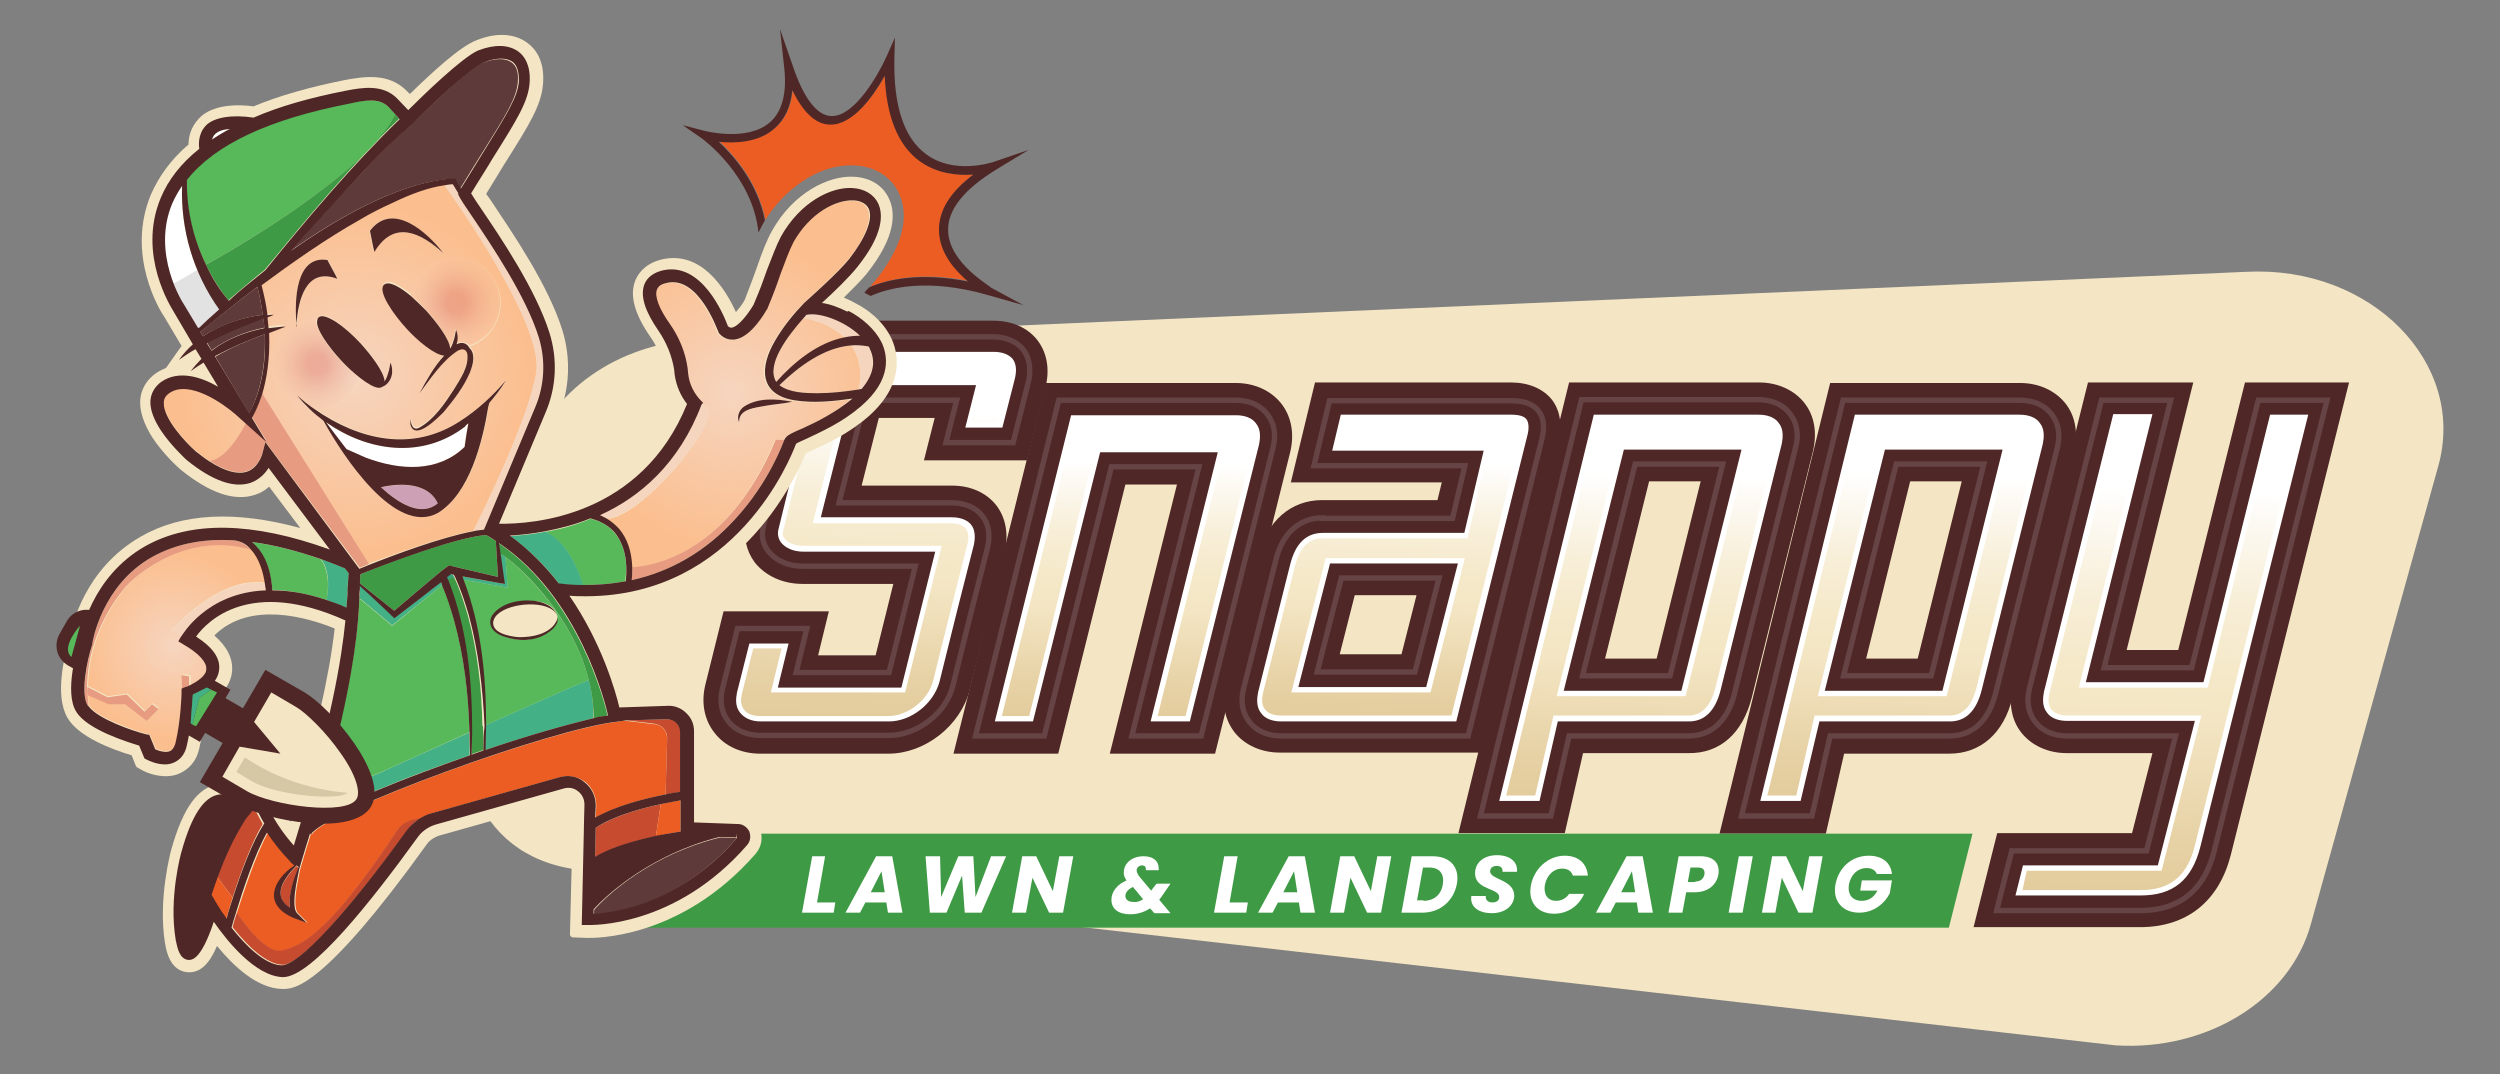 <?xml version="1.0" encoding="utf-8"?>
<!-- Generator: Adobe Illustrator 26.1.0, SVG Export Plug-In . SVG Version: 6.00 Build 0)  -->
<svg version="1.0" id="Layer_1" xmlns="http://www.w3.org/2000/svg" xmlns:xlink="http://www.w3.org/1999/xlink" x="0px" y="0px"
	 viewBox="0 0 465.4 200" style="enable-background:new 0 0 465.4 200;" xml:space="preserve">
<rect x="0" y="0" width="465.4" height="200" fill="#808080" stroke="none"/>
<style type="text/css">
	.st0{fill:#F4E6C4;}
	.st1{fill:#4F2727;}
	.st2{fill:none;stroke:#664446;stroke-miterlimit:10;}
	.st3{fill:url(#SVGID_1_);}
	.st4{fill:#FFFFFF;}
	.st5{fill:url(#SVGID_00000065777106065189486310000014169450681187171205_);}
	.st6{fill:url(#SVGID_00000049902014297972070050000014799144169410479285_);}
	.st7{fill:url(#SVGID_00000088812453947565883940000004583224315870506408_);}
	.st8{fill:url(#SVGID_00000039855171535402959200000000657400574959667348_);}
	.st9{fill:url(#SVGID_00000143595525309395468210000006408547160640208520_);}
	.st10{fill:#3F9A46;}
	.st11{fill:none;}
	.st12{fill:url(#SVGID_00000144328782217114437590000014036415796376696988_);}
	.st13{fill:url(#SVGID_00000114753431425414186850000013784740378859880892_);}
	.st14{fill:url(#SVGID_00000080184352318836916120000014567059566090963330_);}
	.st15{fill:url(#SVGID_00000062178313314446115660000003895614854168998073_);}
	.st16{fill:url(#SVGID_00000148646115066360343990000012569122478670208670_);}
	.st17{fill:url(#SVGID_00000083776527594105216700000000841128449902213550_);}
	.st18{fill:#CDA0B6;}
	.st19{fill:url(#SVGID_00000026884942116793677460000016574096117399555508_);}
	.st20{fill:url(#SVGID_00000163058939866783379300000002519638590541457573_);}
	.st21{fill:url(#SVGID_00000121997802624831248350000005399649924332103609_);}
	.st22{fill:url(#SVGID_00000076600318547126891910000016703052420375975552_);}
	.st23{fill:#E79B80;}
	.st24{fill:#F5D5BE;}
	.st25{fill:#5F3A3B;}
	.st26{fill:#171B60;}
	.st27{fill:#57B95A;}
	.st28{opacity:0.55;fill:#34A9A9;}
	.st29{fill:#227C86;}
	.st30{fill:#C74C2F;}
	.st31{fill:#EC5D23;}
	.st32{fill:#E2E2E2;}
	.st33{fill:#D6C7A5;}
</style>
<g>
	<path class="st0" d="M393.8,194.6l-284.1-32.5c-21.3-1.4-26.8-20.9-21.6-38.6l10.4-38c3.7-12.5,16.4-21.6,31.6-22.3l288.1-12.6
		c23.2-1.2,41.1,17,35.7,36.2L430.2,172C426.3,186.2,410.8,195.7,393.8,194.6z"/>
	<path class="st1" d="M183.9,115.2L187,103c0.8-3.4,0.3-6.5-1.5-8.9c-1.9-2.4-4.8-3.7-8.3-3.7h-16.8l3.2-12.6H174l-2,7.9h19.2
		l3.4-13.5c0.9-3.4,0.3-6.6-1.5-8.9c-1.8-2.3-4.7-3.6-8.2-3.6h-24.3c-7.3,0-13.5,4.7-15.2,11.5L139,97.2c-0.7,2.7-0.1,5.3,1.5,7.5
		c2,2.5,5.2,4,8.9,4h16.9L163,122h-10.7l2-8.2h-19.6l-3.4,13.7c-0.8,3.3-0.2,6.5,1.7,8.9c1.9,2.5,5,3.9,8.5,3.9h23.9
		c6.8,0,13.4-5.2,15.1-11.8L183.9,115.2z"/>
	<path class="st1" d="M238.5,75.1c-1.9-2.4-5-3.8-8.4-3.8h-35.4l-17.2,69H197l12.5-50.1h9.6l-12.5,50.1h19.6l14-56.2
		C241,80.7,240.4,77.5,238.5,75.1z"/>
	<path class="st1" d="M290.1,82.6c1-4.2-0.1-6.8-1.2-8.2c-1.6-2-4.3-3.2-7.6-3.2h-36.5l-4.5,18.6h28.1l-0.8,3.3h-21.5
		c-5.8,0-10.2,3.9-11.9,10.3l-6,23.9c-0.8,3.4-0.3,6.5,1.6,9c1.9,2.4,5,3.8,8.4,3.8h37.3L290.1,82.6z M263.7,110.8l-2.8,11h-11.5
		l2.8-11H263.7z"/>
	<path class="st1" d="M326.1,129.9l11.4-45.9c0.8-3.4,0.3-6.6-1.6-9c-1.9-2.4-5-3.8-8.4-3.8h-35.4l-20.6,83.9h19.8l3.4-14.9h19.6
		C320.2,140.3,324.4,136.5,326.1,129.9z M316.6,89.6l-8.2,33h-9.6l8.2-33H316.6z"/>
	<path class="st1" d="M386.1,84.1c0.8-3.4,0.3-6.6-1.6-9c-1.9-2.4-5-3.8-8.4-3.8h-35.4l-20.6,83.9h19.8l3.4-14.9h19.6
		c5.8,0,10.1-3.8,11.7-10.3L386.1,84.1z M365.2,89.6l-8.2,33h-9.6l8.2-33H365.2z"/>
	<path class="st1" d="M417.9,71.3L405.5,121h-9.6l12.4-49.8h-19.6l-14,56.2c-0.8,3.4-0.3,6.6,1.6,9c1.9,2.4,5,3.8,8.4,3.8h16
		l-3.8,14.9h-25.1l-4.4,17.5h31c8.7,0,14.7-4.8,16.9-13.5l22-87.9H417.9z"/>
	<g>
		<path class="st2" d="M137.3,117l-2.8,11.2c-0.6,2.3-0.2,4.5,1.1,6.1c1.3,1.7,3.5,2.6,6,2.6h23.9c5.3,0,10.7-4.2,11.9-9.3l3.3-13.3
			l3.1-12.2c0.6-2.4,0.3-4.6-1-6.1c-1.2-1.6-3.3-2.4-5.7-2.4h-20.9l4.8-19.1h17.1l-2,7.9h12.5l2.8-11.1c0.6-2.4,0.3-4.6-0.9-6.2
			c-1.2-1.5-3.2-2.4-5.6-2.4h-24.3c-4.7,0-10.5,2.8-12.1,9.1L142.1,98c-0.4,1.7-0.1,3.4,1,4.7c1.4,1.7,3.7,2.7,6.3,2.7h21l-4.9,19.8
			h-17.3l2-8.2H137.3z"/>
		<path class="st2" d="M210.7,137h12.9L237,83.3c0.6-2.4,0.2-4.6-1.1-6.2c-1.3-1.7-3.4-2.6-5.9-2.6h-32.9L181.6,137h12.8l12.5-50.1
			h16.3L210.7,137z"/>
		<path class="st2" d="M246.2,96.4c-4.3,0-7.5,2.9-8.7,7.9l-6,23.9c-0.6,2.4-0.2,4.6,1.1,6.2c1.3,1.7,3.4,2.6,5.9,2.6h34.8L287,81.9
			c0.6-2.3,0.4-4.2-0.6-5.4c-1-1.3-2.7-1.9-5-1.9h-33.9l-2.9,12.1h28.1l-2.3,9.8H246.2z M263.4,125.1h-18.2l4.5-17.5h18.2
			L263.4,125.1z"/>
		<path class="st2" d="M275.6,151.9h13.1l3.4-14.9h22.2c4.3,0,7.3-2.8,8.6-7.9l11.4-45.9c0.6-2.4,0.2-4.6-1.1-6.2
			c-1.3-1.7-3.4-2.6-5.9-2.6h-32.9L275.6,151.9z M310.9,125.8h-16.3l9.8-39.4h16.3L310.9,125.8z"/>
		<path class="st2" d="M324.2,151.9h13.1l3.4-14.9h22.2c4.3,0,7.3-2.8,8.6-7.9L383,83.3c0.6-2.4,0.2-4.6-1.1-6.2
			c-1.3-1.7-3.4-2.6-5.9-2.6h-32.9L324.2,151.9z M359.5,125.8h-16.3l9.8-39.4h16.3L359.5,125.8z"/>
		<path class="st2" d="M371.7,169.5h26.8c7.2,0,11.9-3.8,13.7-11.1l21-83.9h-12.8l-12.4,49.8h-16.3l12.4-49.8h-12.9l-13.4,53.7
			c-0.6,2.4-0.2,4.6,1.1,6.2c1.3,1.7,3.4,2.6,5.9,2.6H405l-5.4,21.4h-25.1L371.7,169.5z"/>
	</g>
	<g>
		<g>
			<linearGradient id="SVGID_1_" gradientUnits="userSpaceOnUse" x1="163.994" y1="67.866" x2="161.477" y2="150.378">
				<stop  offset="0.101" style="stop-color:#FFFFFF"/>
				<stop  offset="0.149" style="stop-color:#FDFAF4"/>
				<stop  offset="0.283" style="stop-color:#F8EFD9"/>
				<stop  offset="0.403" style="stop-color:#F5E9CA"/>
				<stop  offset="0.497" style="stop-color:#F4E6C4"/>
				<stop  offset="0.522" style="stop-color:#F2E3C0"/>
				<stop  offset="0.704" style="stop-color:#E7D2A6"/>
				<stop  offset="0.866" style="stop-color:#E0C896"/>
				<stop  offset="0.993" style="stop-color:#DEC490"/>
			</linearGradient>
			<path class="st3" d="M139.8,120.3l-2.2,8.7c-0.2,1-0.4,2.3,0.5,3.4c0.7,0.9,1.9,1.4,3.4,1.4h23.9c3.8,0,7.9-3.1,8.8-6.9l3.3-13.3
				l3.1-12.2c0.3-1.4,0.2-2.6-0.4-3.3c-0.6-0.8-1.7-1.2-3.2-1.2h-25.1l6.5-25.6h23.8l-2,7.9h5.8l2.2-8.6c0.4-1.4,0.2-2.6-0.3-3.4
				c-0.6-0.7-1.7-1.1-3.1-1.1h-24.3c-3.5,0-7.8,2.1-8.9,6.6l-6.4,26.1c-0.2,0.8-0.1,1.4,0.4,2c0.7,0.9,2.1,1.5,3.8,1.5h25.2
				l-6.6,26.3h-24l2-8.2H139.8z"/>
			<path class="st4" d="M165.5,134.3h-23.9c-1.7,0-3-0.6-3.8-1.6c-1-1.2-0.8-2.7-0.6-3.8l2.3-9.1h7.3l-2,8.2h23l6.3-25.3h-24.5
				c-1.8,0-3.3-0.6-4.2-1.7c-0.5-0.7-0.7-1.5-0.5-2.4l6.4-26.1c1.2-4.8,5.7-7,9.4-7h24.3c1.6,0,2.8,0.5,3.5,1.3
				c0.7,0.9,0.8,2.2,0.4,3.8l-2.3,9h-6.9l2-7.9H159l-6.2,24.6h24.4c1.6,0,2.9,0.5,3.6,1.4c0.7,0.9,0.8,2.2,0.5,3.7l-3.1,12.2
				l-3.3,13.3C173.8,131,169.6,134.3,165.5,134.3z M140.2,120.8l-2.1,8.4c-0.2,0.9-0.3,2,0.4,2.9c0.6,0.8,1.7,1.2,3,1.2h23.9
				c3.6,0,7.4-3,8.3-6.5l3.3-13.3l3.1-12.2c0.3-1.2,0.2-2.3-0.3-2.9c-0.5-0.6-1.5-1-2.8-1h-25.7l6.7-26.6H183l-2,7.9h4.8l2.1-8.3
				c0.3-1.3,0.2-2.3-0.3-3c-0.5-0.6-1.4-0.9-2.7-0.9h-24.3c-3.3,0-7.4,1.9-8.4,6.2l-6.4,26.1c-0.2,0.6-0.1,1.1,0.3,1.5
				c0.6,0.8,1.9,1.3,3.4,1.3h25.8l-6.8,27.3h-25l2-8.2H140.2z"/>
		</g>
	</g>
	<g>
		<g>
			
				<linearGradient id="SVGID_00000155837256243444407050000005887563088843566243_" gradientUnits="userSpaceOnUse" x1="210.768" y1="79.177" x2="208.676" y2="147.767">
				<stop  offset="0.101" style="stop-color:#FFFFFF"/>
				<stop  offset="0.149" style="stop-color:#FDFAF4"/>
				<stop  offset="0.283" style="stop-color:#F8EFD9"/>
				<stop  offset="0.403" style="stop-color:#F5E9CA"/>
				<stop  offset="0.497" style="stop-color:#F4E6C4"/>
				<stop  offset="0.522" style="stop-color:#F2E3C0"/>
				<stop  offset="0.704" style="stop-color:#E7D2A6"/>
				<stop  offset="0.866" style="stop-color:#E0C896"/>
				<stop  offset="0.993" style="stop-color:#DEC490"/>
			</linearGradient>
			<path style="fill:url(#SVGID_00000155837256243444407050000005887563088843566243_);" d="M214.9,133.8h6.2l12.8-51.3
				c0.2-1,0.4-2.4-0.5-3.4c-0.7-0.9-1.9-1.3-3.3-1.3h-30.3l-13.9,56h6.1l12.5-50.1h23L214.9,133.8z"/>
			<path class="st4" d="M221.5,134.3h-7.3l12.5-50.1h-21.9l-12.5,50.1h-7.1l14.2-57h30.7c1.6,0,3,0.5,3.7,1.5c1,1.2,0.8,2.8,0.6,3.9
				L221.5,134.3z M215.5,133.3h5.2l12.7-50.9c0.2-0.9,0.3-2.1-0.4-3c-0.6-0.7-1.6-1.1-2.9-1.1h-29.9l-13.7,55h5.1L204,83.1h24
				L215.5,133.3z"/>
		</g>
	</g>
	<g>
		
			<linearGradient id="SVGID_00000119075473390291729420000013048785493214578561_" gradientUnits="userSpaceOnUse" x1="260.085" y1="79.114" x2="257.993" y2="147.658">
			<stop  offset="0.101" style="stop-color:#FFFFFF"/>
			<stop  offset="0.149" style="stop-color:#FDFAF4"/>
			<stop  offset="0.283" style="stop-color:#F8EFD9"/>
			<stop  offset="0.403" style="stop-color:#F5E9CA"/>
			<stop  offset="0.497" style="stop-color:#F4E6C4"/>
			<stop  offset="0.522" style="stop-color:#F2E3C0"/>
			<stop  offset="0.704" style="stop-color:#E7D2A6"/>
			<stop  offset="0.866" style="stop-color:#E0C896"/>
			<stop  offset="0.993" style="stop-color:#DEC490"/>
		</linearGradient>
		<path style="fill:url(#SVGID_00000119075473390291729420000013048785493214578561_);" d="M246.2,99.7c-2.8,0-4.7,1.8-5.6,5.4
			l-6,23.9c-0.2,1-0.4,2.4,0.5,3.4c0.7,0.9,1.9,1.3,3.3,1.3h32.2l13.1-52.7c0.4-1.5,0.2-2.3,0-2.7c-0.2-0.3-1-0.7-2.4-0.7H250
			l-1.4,5.7h28.1l-3.8,16.3H246.2z M265.9,128.4H241l6.1-24H272L265.9,128.4z"/>
		<path class="st4" d="M271.1,134.3h-32.6c-1.6,0-3-0.5-3.7-1.5c-1-1.2-0.8-2.8-0.6-3.9l6-23.9c1-3.9,3-5.8,6.1-5.8h26.3l3.6-15.3
			H248l1.6-6.7h31.8c1.4,0,2.4,0.3,2.8,0.9c0.4,0.6,0.5,1.7,0.1,3.1L271.1,134.3z M246.2,100.2c-2.6,0-4.2,1.7-5.1,5l-6,23.9
			c-0.2,0.9-0.3,2.1,0.4,3c0.6,0.7,1.6,1.1,2.9,1.1h31.8l13-52.3c0.4-1.4,0.2-2.1,0.1-2.2c-0.1-0.1-0.7-0.5-2.1-0.5h-31l-1.1,4.7
			h28.1l-4,17.3H246.2z M266.3,128.9h-25.9l6.4-25h25.9L266.3,128.9z M241.7,127.9h23.8l5.9-23h-23.8L241.7,127.9z"/>
	</g>
	<g>
		
			<linearGradient id="SVGID_00000000206885260078222260000004801475758763877790_" gradientUnits="userSpaceOnUse" x1="306.674" y1="79.661" x2="304.036" y2="166.143">
			<stop  offset="0.101" style="stop-color:#FFFFFF"/>
			<stop  offset="0.149" style="stop-color:#FDFAF4"/>
			<stop  offset="0.283" style="stop-color:#F8EFD9"/>
			<stop  offset="0.403" style="stop-color:#F5E9CA"/>
			<stop  offset="0.497" style="stop-color:#F4E6C4"/>
			<stop  offset="0.522" style="stop-color:#F2E3C0"/>
			<stop  offset="0.704" style="stop-color:#E7D2A6"/>
			<stop  offset="0.866" style="stop-color:#E0C896"/>
			<stop  offset="0.993" style="stop-color:#DEC490"/>
		</linearGradient>
		<path style="fill:url(#SVGID_00000000206885260078222260000004801475758763877790_);" d="M279.8,148.6h6.5l3.4-14.9h24.7
			c2.7,0,4.6-1.8,5.5-5.4l11.4-45.9c0.2-1,0.4-2.4-0.5-3.4c-0.7-0.9-1.9-1.3-3.3-1.3h-30.3L279.8,148.6z M313.4,129.1h-23l11.4-45.9
			h23L313.4,129.1z"/>
		<path class="st4" d="M286.6,149.1h-7.5l17.6-71.9h30.7c1.6,0,3,0.5,3.7,1.5c1,1.2,0.8,2.8,0.6,3.9l-11.4,45.9
			c-1,3.9-3,5.8-5.9,5.8H290L286.6,149.1z M280.4,148.1h5.4l3.4-14.9h25.1c2.5,0,4.1-1.7,5-5l11.4-45.9c0.2-0.9,0.3-2.1-0.4-3
			c-0.6-0.7-1.6-1.1-2.9-1.1h-29.9L280.4,148.1z M313.8,129.6h-24l11.7-46.9h24L313.8,129.6z M291.1,128.6H313l11.2-44.9h-21.9
			L291.1,128.6z"/>
	</g>
	<g>
		
			<linearGradient id="SVGID_00000123435759033100796050000000576544407199926411_" gradientUnits="userSpaceOnUse" x1="355.254" y1="79.661" x2="352.616" y2="166.143">
			<stop  offset="0.101" style="stop-color:#FFFFFF"/>
			<stop  offset="0.149" style="stop-color:#FDFAF4"/>
			<stop  offset="0.283" style="stop-color:#F8EFD9"/>
			<stop  offset="0.403" style="stop-color:#F5E9CA"/>
			<stop  offset="0.497" style="stop-color:#F4E6C4"/>
			<stop  offset="0.522" style="stop-color:#F2E3C0"/>
			<stop  offset="0.704" style="stop-color:#E7D2A6"/>
			<stop  offset="0.866" style="stop-color:#E0C896"/>
			<stop  offset="0.993" style="stop-color:#DEC490"/>
		</linearGradient>
		<path style="fill:url(#SVGID_00000123435759033100796050000000576544407199926411_);" d="M328.4,148.6h6.5l3.4-14.9h24.7
			c2.7,0,4.6-1.8,5.5-5.4l11.4-45.9c0.2-1,0.4-2.4-0.5-3.4c-0.7-0.9-1.9-1.3-3.3-1.3h-30.3L328.4,148.6z M362,129.1h-23l11.4-45.9
			h23L362,129.1z"/>
		<path class="st4" d="M335.2,149.1h-7.5l17.6-71.9H376c1.6,0,3,0.5,3.7,1.5c1,1.2,0.8,2.8,0.6,3.9l-11.4,45.9c-1,3.9-3,5.8-5.9,5.8
			h-24.3L335.2,149.1z M329,148.1h5.4l3.4-14.9h25.1c2.5,0,4.1-1.7,5-5l11.4-45.9c0.2-0.9,0.3-2.1-0.4-3c-0.6-0.7-1.6-1.1-2.9-1.1
			h-29.9L329,148.1z M362.4,129.6h-24l11.7-46.9h24L362.4,129.6z M339.7,128.6h21.9l11.2-44.9h-21.9L339.7,128.6z"/>
	</g>
	<g>
		<g>
			
				<linearGradient id="SVGID_00000168087677063478744400000005688098004349573548_" gradientUnits="userSpaceOnUse" x1="403.729" y1="80.153" x2="400.443" y2="187.862">
				<stop  offset="0.101" style="stop-color:#FFFFFF"/>
				<stop  offset="0.149" style="stop-color:#FDFAF4"/>
				<stop  offset="0.283" style="stop-color:#F8EFD9"/>
				<stop  offset="0.403" style="stop-color:#F5E9CA"/>
				<stop  offset="0.497" style="stop-color:#F4E6C4"/>
				<stop  offset="0.522" style="stop-color:#F2E3C0"/>
				<stop  offset="0.704" style="stop-color:#E7D2A6"/>
				<stop  offset="0.866" style="stop-color:#E0C896"/>
				<stop  offset="0.993" style="stop-color:#DEC490"/>
			</linearGradient>
			<path style="fill:url(#SVGID_00000168087677063478744400000005688098004349573548_);" d="M375.8,166.2h22.7
				c5.7,0,9.1-2.7,10.6-8.6l0,0l20-79.9H423l-12.4,49.8h-23L400,77.7h-6.2L381,129c-0.2,1-0.4,2.4,0.5,3.4c0.7,0.9,1.9,1.3,3.3,1.3
				h24.4l-7.1,27.9H377L375.8,166.2z"/>
			<path class="st4" d="M398.5,166.7h-23.3l1.4-5.6h25.1l6.9-26.9h-23.8c-1.6,0-3-0.5-3.7-1.5c-1-1.2-0.8-2.8-0.6-3.9l12.9-51.7h7.3
				L388.3,127h21.9l12.4-49.8h7.1l-20.1,80.5C408,163.9,404.5,166.7,398.5,166.7z M376.5,165.7h22c5.5,0,8.7-2.6,10.1-8.3l19.8-79.2
				h-5.1L411,128h-24l12.4-49.8h-5.2l-12.7,50.9c-0.2,0.9-0.3,2.1,0.4,3c0.6,0.7,1.6,1.1,2.9,1.1h25l-7.4,28.9h-25.1L376.5,165.7z"
				/>
		</g>
	</g>
	<polygon class="st10" points="117.4,172.7 130.9,155.2 367.2,155.2 362.8,172.7 	"/>
	<g>
		<path class="st4" d="M153.6,159.4l-1.5,8.6h3.4l-0.3,1.9h-5.9l1.9-10.5H153.6z"/>
		<path class="st4" d="M165,168h-3.9l-1,1.9h-2.7l5.7-10.5h3l1.9,10.5h-2.7L165,168z M164.1,162.2l-2,3.9h2.6L164.1,162.2z"/>
		<path class="st4" d="M172.3,159.4h2.7l0.2,7.6l3.2-7.6h2.8l0.4,7.6l2.9-7.6h2.8l-4.6,10.5h-3.1l-0.5-6.9l-2.9,6.9h-3.1
			L172.3,159.4z"/>
		<path class="st4" d="M199.8,159.4l-1.9,10.5h-2.6l-3.1-6.5l-1.2,6.5h-2.6l1.9-10.5h2.6l3.1,6.5l1.2-6.5H199.8z"/>
		<path class="st4" d="M213.3,161.9c0-0.1,0-0.1,0-0.2c0-0.4-0.3-0.6-0.7-0.6c-0.5,0-1,0.4-1,0.9c0,0.4,0.2,0.8,0.6,1.3l2.1,2.5
			c0.1-0.1,0.2-0.3,0.3-0.4l0.7-0.9h2.6l-0.9,1.3c-0.4,0.6-0.8,1.2-1.2,1.7l2.1,2.5h-3l-0.8-0.9c-1.1,0.7-2.3,1.1-3.7,1.1
			c-2.2,0-3.5-1-3.5-2.7c0-1.6,1.2-2.9,2.8-3.6c-0.3-0.5-0.5-0.9-0.5-1.4c0-1.9,1.6-3.1,3.7-3.1c1.9,0,2.8,1,2.8,2.2
			c0,0.1,0,0.3,0,0.4H213.3z M212.8,167.4l-1.9-2.3c-0.8,0.4-1.4,1-1.4,1.7c0,0.6,0.5,1.1,1.4,1.1
			C211.6,168,212.2,167.8,212.8,167.4z"/>
		<path class="st4" d="M230.4,159.4l-1.5,8.6h3.4l-0.3,1.9H226l1.9-10.5H230.4z"/>
		<path class="st4" d="M241.8,168h-3.9l-1,1.9h-2.7l5.7-10.5h3l1.9,10.5h-2.7L241.8,168z M240.9,162.2l-2,3.9h2.6L240.9,162.2z"/>
		<path class="st4" d="M259,159.4l-1.9,10.5h-2.6l-3.1-6.5l-1.2,6.5h-2.6l1.9-10.5h2.6l3.1,6.5l1.2-6.5H259z"/>
		<path class="st4" d="M271.2,164.6c-0.6,3.1-3.1,5.3-6.4,5.3h-3.9l1.9-10.5h3.9C270,159.4,271.8,161.5,271.2,164.6z M265,167.7
			c1.9,0,3.3-1.1,3.6-3.1c0.3-1.9-0.6-3.1-2.5-3.1h-1.2l-1.1,6.1H265z"/>
		<path class="st4" d="M277.7,170c-2.3,0-4.1-1.1-3.8-3.2h2.7c-0.1,0.7,0.4,1.2,1.2,1.2c0.7,0,1.3-0.3,1.3-1c0-1.7-4.5-1.3-4.5-4.4
			c0-2.1,1.7-3.4,4.1-3.4c2.3,0,3.9,1.2,3.7,3.1h-2.7c0.1-0.7-0.3-1.1-1.1-1.1c-0.7,0-1.2,0.4-1.2,1c0,1.6,4.5,1.5,4.5,4.6
			C281.8,168.6,280.2,170,277.7,170z"/>
		<path class="st4" d="M291.3,159.3c2.5,0,4.1,1.4,4.3,3.7h-2.8c-0.3-0.9-1-1.3-2-1.3c-1.6,0-2.8,1.2-3.2,3c-0.3,1.8,0.5,3,2.1,3
			c1,0,1.9-0.5,2.4-1.3h2.8c-1,2.3-3.1,3.7-5.6,3.7c-3.1,0-4.9-2.2-4.3-5.3S288.2,159.3,291.3,159.3z"/>
		<path class="st4" d="M304.7,168h-3.9l-1,1.9h-2.7l5.7-10.5h3l1.9,10.5H305L304.7,168z M303.8,162.2l-2,3.9h2.6L303.8,162.2z"/>
		<path class="st4" d="M315.5,166.1h-1.6l-0.7,3.8h-2.6l1.9-10.5h4.1c2.6,0,3.6,1.5,3.3,3.4C319.6,164.5,318.2,166.1,315.5,166.1z
			 M315.6,164.1c1,0,1.5-0.5,1.7-1.3c0.1-0.8-0.2-1.3-1.2-1.3h-1.4l-0.5,2.7H315.6z"/>
		<path class="st4" d="M323.7,159.4h2.6l-1.9,10.5h-2.6L323.7,159.4z"/>
		<path class="st4" d="M339.3,159.4l-1.9,10.5h-2.6l-3.1-6.5l-1.2,6.5H328l1.9-10.5h2.6l3.1,6.5l1.2-6.5H339.3z"/>
		<path class="st4" d="M347.9,159.3c2.5,0,4.1,1.3,4.3,3.4h-2.8c-0.3-0.7-0.9-1.1-1.9-1.1c-1.7,0-2.9,1.2-3.3,3
			c-0.3,1.9,0.6,3.1,2.4,3.1c1.3,0,2.3-0.7,2.9-1.9h-3.2l0.3-1.9h5.6l-0.4,2.4c-0.9,1.8-2.9,3.6-5.7,3.6c-3.1,0-5-2.2-4.4-5.3
			S344.7,159.3,347.9,159.3z"/>
	</g>
	<path class="st4" d="M102.2,113.1c-3.2-1.6-10.4-0.2-10.5,2.9c0,0.2,2.5,2.3,4.6,2.5c0.6,0,1.1-0.1,1.6-0.1c2-0.4,5.6-0.9,5.8-3.4
		C103.6,114.3,103.1,113.6,102.2,113.1z"/>
	<path class="st0" d="M165.9,62.9c-1.1-2.3-3.1-4.4-5.8-6c-0.1,0-1.5-0.9-3-1.5c1.9-1.9,3.3-3.3,4.2-4.4c5.6-7,5.4-11.5,4.2-14
		c-1.1-2.5-3.6-4-6.7-4.1c-4.5-0.2-11.1,2.9-15.1,10.1c-1,1.8-1.8,3.9-2.7,6.5c-0.6,1.7-1.3,3.6-2.2,5.9l-0.1,0.3
		c-0.5,1-1.2,1.8-1.7,2.4c-1.9-4.2-6.5-11.8-14.2-9.7c-3.1,0.9-4.2,2.9-4.6,4c-1,2.8,0,6.2,3,10.5c1.3,1.9,2.2,4.1,2.5,6.3l0.1,1
		c0.3,1.9,1,3.8,2,5.4c-7.1,16.3-22.2,19.3-29.3,19.8l7.4-17.8c2.2-5.1,2.4-10.9,0.8-16.1c-2.6-8.4-9.4-18.3-13-23.7
		c-0.4-0.6-0.8-1.2-1.2-1.7c1.2-2,2.3-3.7,3.3-5.4c4.8-7.6,7-11.1,7.3-15.2c0.3-4.2-1.4-6.4-2.9-7.5c-2.4-1.8-5.8-2-9.5-0.5
		c-3,1.1-8.3,6-12.4,10l-0.5-0.5c-3.5-3.6-8.2-2.7-11.6-2.1c-6.5,1.3-12.2,2.9-17,4.9c-4.6-0.6-8.3,0.2-10.2,2.3
		c-1.5,1.6-1.9,3.4-1.9,4.8c-3.2,2.7-5.5,5.9-7,9.3c-4.7,11.3,1.7,21.7,2.5,22.8l3.2,5.4l-2.9,4.1c-0.7,0.3-1.3,0.6-1.9,1
		c-1.7,1.2-2.8,3-2.9,5.1c-0.1,2,0.7,4.4,2.3,6.9c2,3,4.6,5.4,5.2,5.9c5.4,4.4,10.1,6,13.9,4.7c1-0.3,1.8-0.8,2.6-1.5l5.8,7.7
		c-12.1-3.3-22.1-2.8-29.7,1.6c-10.5,6-12.9,16.8-13.2,18.9c-1,3.1-2.9,10.7-0.4,14.9c2.1,3.5,8.2,5.8,11.9,6.9l0.8,2
		c0.1,0.1,0.1,0.2,0.3,0.3l0.9,0.5c0.5,0.3,2.3,1.1,4.4,1.1c1,0,1.9-0.2,2.7-0.6c1.2-0.6,2.9-1.8,3.5-4.6c0.7-3,1-6.2,1.1-8
		c2.2-1.2,4.7-3.2,5-6.3c0.2-2.4-0.9-4.6-3.3-6.7c6.6-6.6,17.5-3.3,22.4-1.3c-1,8.9-3.7,20.7-8.2,36c-1.3-1.9-2.3-3.9-3-5.9
		l-1.6-4.5c-0.1-0.2-0.2-0.3-0.5-0.4c-0.2,0-0.4,0-0.6,0.2l-3.7,4.5c-1.3-0.8-2.6-1.1-4-0.9c-3.8,0.5-6.6,4.3-8.8,12.1
		c-0.1,0.4-2.5,9.1-1.2,17.4l0.1,0.5c0.7,4,2.7,4.9,4.2,5c2.2,0.1,3.9-1.4,5.4-4.9c3.1,3.8,7.5,7.9,12.1,8l0.2,0c2,0,7.4,0,26.8-27
		c0.5-0.7,1.3-1.2,2.1-1.5l23.8-6.7c0.3-0.1,0.6,0,0.9,0.2c0.3,0.2,0.4,0.5,0.4,0.8l-0.6,24c0,0.3,0.2,0.6,0.6,0.6l2.6,0.1
		c0.7,0,17.2,0.6,31.4-15.7c1.1-1.3,1.4-3.1,0.7-4.7c-0.7-1.6-2.2-2.6-4-2.7l-6.2-0.2l0-14.9c0-1.9-0.7-3.6-2.1-4.9
		c-1.3-1.3-3-2-4.9-1.9c0,0-0.1,0-0.1,0l-7.2,0.2c-1-3.5-3.1-9.9-6.9-16.4c27-0.5,37.8-23.7,40-29c0.4-0.2,0.9-0.4,1.3-0.6
		c2.6-1.2,6.6-3,10.4-6.3C168.8,71.2,167,65.2,165.9,62.9z M148.6,78.3L148.6,78.3L148.6,78.3L148.6,78.3z"/>
	<path class="st11" d="M37,60.9c0.8-0.8,2.1-2,3.7-3.4c-4.8-6.6-7.2-14.8-6.9-23c-0.7,1-1.3,2.1-1.8,3.2c-3.9,9.4,2.1,18.7,2.1,18.8
		l2.7,4.5L37,60.9z"/>
	<path class="st11" d="M137.2,155.3L137.2,155.3C137.2,155.2,137.2,155.2,137.2,155.3L137.2,155.3L137.2,155.3z"/>
	<path class="st11" d="M66.9,40.7l6-3.1C70.9,38.5,68.9,39.6,66.9,40.7z"/>
	
		<radialGradient id="SVGID_00000131326403550848495960000014171273429555787430_" cx="68.782" cy="73.141" r="36.245" gradientTransform="matrix(1 -6.517109e-03 6.517109e-03 1 -3.127 -2.481)" gradientUnits="userSpaceOnUse">
		<stop  offset="0" style="stop-color:#F6D5BF"/>
		<stop  offset="0.909" style="stop-color:#FBBE8E"/>
	</radialGradient>
	<path style="fill:url(#SVGID_00000131326403550848495960000014171273429555787430_);" d="M88.2,98.8c1.7-3.4,10.3-21,11.7-29.5
		c1.4-8.8-15.1-32-17.3-35.1c-2.9,0.5-6.2,1.7-9.7,3.3l-6,3.1c-6.4,3.6-12.9,8.2-18.3,12.2c0.5,2,0.9,3.9,1.1,5.6
		c0.4,0,0.8-0.1,1.2-0.1c-0.4,0.2-0.8,0.3-1.2,0.5c0.1,0.7,0.2,1.4,0.2,2c1.1-0.2,2.1-0.3,3.2-0.3c-1,0.4-2.1,0.8-3.1,1.2
		c0.3,4.9-0.4,8.7-1.3,11.4l19.9,31.8C73.1,103.3,82.2,99.9,88.2,98.8z M93.2,56.4c0,3.7-2.4,6.9-5.7,8.1c0.2,0.3,0.4,0.6,0.6,1
		c0.3,1.2-0.1,2.5-0.5,3.5c-1.2,2.8-2.9,5.2-4.9,7.4c-1.1,1.1-5.5,5.6-6.2,2.3c-0.1-0.4,0-0.7,0-1.1c0.1,1,0.4,2.4,1.7,1.7
		c2.8-1.6,4.6-4.4,6.4-7.1c1.2-2,2.7-4.2,2.5-6.6c-0.2-0.9-0.9-1.1-1.8-0.6c-3,1.9-5,5.1-7.1,7.9c1.3-2.4,2.7-5,4.6-7
		c-1.8-0.1-4.9-2.9-7-5c-2.4-2.6-5.5-6.9-4.2-8.2c0.9-0.8,3,0.5,5.1,2.2c0.7-4,4.1-7,8.2-7C89.4,47.9,93.2,51.7,93.2,56.4z
		 M68.9,42.8c4.2-5.3,10.6,0.5,13.5,4.3c-4.2-3.9-9.2-6.2-12.8-0.2c0,0-0.2-0.8-0.2-0.8l-0.6-3l0-0.2L68.9,42.8z M50.7,67.9
		c0-3.3,1.8-6.1,4.5-7.5c-0.4-4.3-0.2-12.8,5.7-12c0,0,0.1,0,0.1,0l0.1,0.1l1.4,2.6l0.4,0.8c-5.9-2.2-7.3,3.9-7.6,8.4
		c1.1-0.6,2.4-0.9,3.8-0.9c0.1-0.2,0.1-0.3,0.2-0.4c0.6-0.5,1.7-0.3,3.2,0.8c1.4,0.9,3,2.4,4.6,4c2,2.1,4.4,5.3,4.5,7.1
		c0.4-0.6,0.6-1.2,0.8-2c0.1-0.5,0.2-0.9,0.3-1.5c0.2,0.5,0.3,1,0.3,1.5c0.1,1.2-0.7,2.6-1.8,3c-0.2,0.1-0.4,0.2-0.6,0.2
		c-0.9,0-2.2-0.7-3.5-1.8c-1.1,3.4-4.2,5.8-7.9,5.8c-0.2,0-0.4,0-0.5,0c8.2,5.7,18.2,8.2,27.2,2.1c3.1-2,5.9-4.7,8.4-7.5
		c-0.9,1.5-1.9,2.9-3.1,4.2l-0.2,0.7c-1.1,6.7-3.5,16.2-9.4,19.8c-8,4.3-17.6-10.5-21.3-17.2c-0.9-0.7-1.8-1.4-2.6-2.2
		C53.7,75.4,50.7,72,50.7,67.9z"/>
	
		<radialGradient id="SVGID_00000050660796373913727110000004681905325009661084_" cx="68.782" cy="73.141" r="36.245" gradientTransform="matrix(1 -6.517109e-03 6.517109e-03 1 -3.127 -2.481)" gradientUnits="userSpaceOnUse">
		<stop  offset="0" style="stop-color:#F6D5BF"/>
		<stop  offset="0.909" style="stop-color:#FBBE8E"/>
	</radialGradient>
	<path style="fill:url(#SVGID_00000050660796373913727110000004681905325009661084_);" d="M45.8,78.8l-2-1.8
		c-2.2-2-8.6-6.5-12.3-3.9c-0.7,0.5-1,1-1,1.7c-0.2,3,4.2,7.6,5.9,9.1c0.9,0.7,1.8,1.4,2.6,1.9C42.1,85.5,44.8,80.8,45.8,78.8z"/>
	
		<radialGradient id="SVGID_00000142154097116209143750000005464015905278415782_" cx="34.726" cy="122.863" r="19.283" gradientTransform="matrix(1 -6.517109e-03 6.517109e-03 1 -3.127 -2.481)" gradientUnits="userSpaceOnUse">
		<stop  offset="0" style="stop-color:#F6D5BF"/>
		<stop  offset="0.909" style="stop-color:#FBBE8E"/>
	</radialGradient>
	<path style="fill:url(#SVGID_00000142154097116209143750000005464015905278415782_);" d="M34.4,119.9l-1-0.6l0.5-0.9l-2-1
		c0,0,8.8-10.4,17.6-8.9c-0.3-2-1.1-4.6-2.6-6.3c-13.4-3.8-23.2,6.8-23.2,6.8c-5.9,7-7.2,14-7.3,18.7l3.7,1.9l3.6-0.5l3.3,3.2
		l1.4-1.4l1.2,0.9l-2.2,2.2l-4-3.1l-3.1,0l-3.9-1.7c0,0.9,0.1,1.6,0.2,2.2c1.8,2.4,8.3,4.5,10.7,5.2l0.6,0.1l1.1,2.7
		c0.7,0.3,1.9,0.6,2.8,0.3c0.2-0.1,0.7-0.3,1-1.6c1-4.3,1.1-9.2,1.1-9.2l0-0.8l0.2-0.1l-0.1-2.5l1.5,0.2l0,1.8
		c1.3-0.6,3.2-1.8,3.3-3.2C38.7,123.2,37.2,121.6,34.4,119.9z"/>
	
		<radialGradient id="SVGID_00000013893259229846218650000013433681845901396662_" cx="138.869" cy="76.573" r="32.052" gradientTransform="matrix(1 -6.517109e-03 6.517109e-03 1 -3.127 -2.481)" gradientUnits="userSpaceOnUse">
		<stop  offset="0" style="stop-color:#F6D5BF"/>
		<stop  offset="0.909" style="stop-color:#FBBE8E"/>
	</radialGradient>
	<path style="fill:url(#SVGID_00000013893259229846218650000013433681845901396662_);" d="M144.5,71.1c3.4-3.7,7.8-7.2,12.7-8.3
		c-2.5-2.4-5.9-3.3-7.6-3.6C146.8,62.4,142.5,67.8,144.5,71.1z"/>
	
		<radialGradient id="SVGID_00000074403150849924978350000010204824587556339101_" cx="138.869" cy="76.573" r="32.052" gradientTransform="matrix(1 -6.517109e-03 6.517109e-03 1 -3.127 -2.481)" gradientUnits="userSpaceOnUse">
		<stop  offset="0" style="stop-color:#F6D5BF"/>
		<stop  offset="0.909" style="stop-color:#FBBE8E"/>
	</radialGradient>
	<path style="fill:url(#SVGID_00000074403150849924978350000010204824587556339101_);" d="M147.6,74.6c-6.5-1.2-6.5-6.3-3.5-11.1
		c1.5-2.6,3.3-4.8,5.4-7l0,0c0.9-0.8,6.4-5.8,8.4-8.2c3.2-3.9,4.5-7.5,3.6-9.4c-0.6-1.3-2-1.5-2.9-1.5c-3.2-0.1-8,2.3-11.1,7.8
		c-0.8,1.5-1.5,3.4-2.4,5.9c-0.6,1.7-1.3,3.7-2.3,6.1l-0.2,0.5c0,0,0,0.1-0.1,0.1c-0.3,0.5-2.9,5.1-5.9,5.5c-0.7,0.1-1.8,0-2.9-1.1
		c-0.1-0.1-0.2-0.3-0.2-0.4c0-0.1-3.7-10.7-9.7-9c-1.3,0.4-1.6,1-1.7,1.2c-0.4,1.2,0.4,3.6,2.4,6.4c1.7,2.5,2.9,5.3,3.3,8.2l0.1,1
		c0.3,2,1.2,3.8,2.5,5.2l0.3,0.3l-0.2,0.2l1.2,0.6c2.3,2.9-12.5,20.8-18.9,20.7c0.8,0.5,1.7,1.1,2.4,2c1.5,1.8,2.3,4.2,2.4,7.1
		c3.2-0.2,17.7-2.1,26.6-23.7l1.6,0c0,0,0,0,0,0c0-0.1,0.1-0.1,0.1-0.2c0.4-0.7,1.3-1.1,3.1-1.9c2.4-1.1,6-2.7,9.2-5.5
		C154.9,74.8,151.2,75.2,147.6,74.6z M141.6,75.7c-1.7,0.3-4.1,0.7-4,2.9c-0.6-1-0.1-2.3,0.9-2.9c2.7-1.7,6-1.5,9-0.9
		C145.5,75.2,143.5,75.3,141.6,75.7z"/>
	
		<radialGradient id="SVGID_00000150082795236357790180000006662312814445311417_" cx="138.869" cy="76.573" r="32.052" gradientTransform="matrix(1 -6.517109e-03 6.517109e-03 1 -3.127 -2.481)" gradientUnits="userSpaceOnUse">
		<stop  offset="0" style="stop-color:#F6D5BF"/>
		<stop  offset="0.909" style="stop-color:#FBBE8E"/>
	</radialGradient>
	<path style="fill:url(#SVGID_00000150082795236357790180000006662312814445311417_);" d="M158.5,64.3c-5.1,0.4-9.8,3.9-13.4,7.4
		c1.8,1.4,4.7,1.5,7,1.5c2.6,0,5.2-0.3,7.8-0.7C160.6,68.9,159.8,66.2,158.5,64.3z"/>
	<path class="st4" d="M60.6,78.6c1,1.4,2.3,3.1,3.8,5l3.6,1.6c6.4,2.4,13.5,2.8,18.4-2c0.2-1.5,0.5-2.9,0.7-4.4
		c-0.2,0.2-0.5,0.4-0.7,0.5C78.4,85.5,68.3,84,60.6,78.6z"/>
	<path class="st18" d="M70.9,90.7c3.5,3.1,7.1,5.1,9.9,3.5c0.2-0.1,0.5-0.3,0.7-0.5C79.4,89.2,73.1,90.3,70.9,90.7z"/>
	
		<radialGradient id="SVGID_00000053503574666963915620000017255089939166392498_" cx="68.782" cy="73.141" r="36.245" gradientTransform="matrix(1 -6.517109e-03 6.517109e-03 1 -3.127 -2.481)" gradientUnits="userSpaceOnUse">
		<stop  offset="0" style="stop-color:#F6D5BF"/>
		<stop  offset="0.909" style="stop-color:#FBBE8E"/>
	</radialGradient>
	<path style="fill:url(#SVGID_00000053503574666963915620000017255089939166392498_);" d="M76.5,55c1,0.8,2,1.8,2.7,2.6
		c2,2.1,4.4,5.3,4.5,7.1c0.4-0.6,0.6-1.2,0.8-2c0.1-0.5,0.2-0.9,0.3-1.5c0.2,0.5,0.3,1,0.3,1.5c0,0.4,0,0.8-0.2,1.2
		c0.9-0.4,1.9-0.3,2.5,0.4c3.3-1.1,5.8-4.3,5.7-8.1c0-4.7-3.8-8.4-8.5-8.4C80.6,48,77.2,51,76.5,55z"/>
	
		<radialGradient id="SVGID_00000183934758029846839830000006691329755348619151_" cx="87.57" cy="59.459" r="8.428" gradientTransform="matrix(1 -6.517109e-03 6.517109e-03 1 -3.127 -2.481)" gradientUnits="userSpaceOnUse">
		<stop  offset="0.209" style="stop-color:#BE1E2D;stop-opacity:0.2"/>
		<stop  offset="1" style="stop-color:#F6D5BF;stop-opacity:0.1"/>
	</radialGradient>
	<path style="fill:url(#SVGID_00000183934758029846839830000006691329755348619151_);" d="M76.5,55c1,0.8,2,1.8,2.7,2.6
		c2,2.1,4.4,5.3,4.5,7.1c0.4-0.6,0.6-1.2,0.8-2c0.1-0.5,0.2-0.9,0.3-1.5c0.2,0.5,0.3,1,0.3,1.5c0,0.4,0,0.8-0.2,1.2
		c0.9-0.4,1.9-0.3,2.5,0.4c3.3-1.1,5.8-4.3,5.7-8.1c0-4.7-3.8-8.4-8.5-8.4C80.6,48,77.2,51,76.5,55z"/>
	
		<radialGradient id="SVGID_00000075856632347944652760000014273190906208519059_" cx="68.782" cy="73.141" r="36.245" gradientTransform="matrix(1 -6.517109e-03 6.517109e-03 1 -3.127 -2.481)" gradientUnits="userSpaceOnUse">
		<stop  offset="0" style="stop-color:#F6D5BF"/>
		<stop  offset="0.909" style="stop-color:#FBBE8E"/>
	</radialGradient>
	<path style="fill:url(#SVGID_00000075856632347944652760000014273190906208519059_);" d="M58.6,76.2c0.2,0,0.4,0,0.5,0
		c3.7,0,6.8-2.5,7.9-5.8c-1.3-1-2.6-2.2-3.6-3.3c-2.2-2.4-5-6.2-4.5-7.8c-1.4,0-2.6,0.4-3.8,0.9c0,0.2,0,0.4,0,0.6
		c0-0.2,0-0.3,0-0.5c-2.7,1.4-4.5,4.3-4.5,7.5c0,4.1,3,7.5,6.9,8.3c-0.8-0.8-1.6-1.6-2.3-2.5C56.3,74.6,57.4,75.4,58.6,76.2z"/>
	
		<radialGradient id="SVGID_00000077300396736745718380000015259947551189046180_" cx="61.748" cy="70.697" r="8.428" gradientTransform="matrix(1 -6.517109e-03 6.517109e-03 1 -3.127 -2.481)" gradientUnits="userSpaceOnUse">
		<stop  offset="0.209" style="stop-color:#BE1E2D;stop-opacity:0.2"/>
		<stop  offset="1" style="stop-color:#F6D5BF;stop-opacity:0.1"/>
	</radialGradient>
	<path style="fill:url(#SVGID_00000077300396736745718380000015259947551189046180_);" d="M58.6,76.2c0.2,0,0.4,0,0.5,0
		c3.7,0,6.8-2.5,7.9-5.8c-1.3-1-2.6-2.2-3.6-3.3c-2.2-2.4-5-6.2-4.5-7.8c-1.4,0-2.6,0.4-3.8,0.9c0,0.2,0,0.4,0,0.6
		c0-0.2,0-0.3,0-0.5c-2.7,1.4-4.5,4.3-4.5,7.5c0,4.1,3,7.5,6.9,8.3c-0.8-0.8-1.6-1.6-2.3-2.5C56.3,74.6,57.4,75.4,58.6,76.2z"/>
	<path class="st23" d="M67,105.7c0.4-0.2,1-0.4,1.7-0.7L48.8,73.2c-0.7,2.2-1.5,3.7-1.9,4.4l2.7,4.5l-3.8-3.4c-1,2-3.7,6.7-6.8,7.1
		c2.8,1.8,5.2,2.5,7,1.9c2.1-0.7,2.8-3.1,2.8-3.2l0.6-2.3l1.4,1.9L67,105.7z"/>
	<path class="st23" d="M16.3,129.4l3.9,1.7l3.1,0l4,3.1l2.2-2.2l-1.2-0.9l-1.4,1.4l-3.3-3.2l-3.6,0.5l-3.7-1.9
		C16.2,128.3,16.2,128.9,16.3,129.4z"/>
	<path class="st23" d="M33.8,125.7l0.1,2.5l0.5-0.2c0.2-0.1,0.5-0.2,0.8-0.3l0-1.8L33.8,125.7z"/>
	<path class="st23" d="M16.2,127.8c0.1-4.7,1.4-11.7,7.3-18.7c0,0,9.8-10.6,23.2-6.8c-0.8-0.8-1.8-1.5-3-1.7
		c-6-0.4-11.2,0.7-15.4,3.1c-9.4,5.4-11.1,15.9-11.1,16l0,0.2c-1,3.3-2.2,9.2-0.9,11.4c0,0.1,0.1,0.1,0.2,0.2
		c-0.1-0.6-0.1-1.3-0.2-2.2C16.2,128.9,16.2,128.3,16.2,127.8z"/>
	<path class="st23" d="M117.7,105.6c0,0.8,0,1.6-0.1,2.4c7.3-1.6,13.7-5.4,19.2-11.3c6.5-7,9.1-14.6,9.2-14.8l-1.6,0
		C135.4,103.5,121,105.4,117.7,105.6z"/>
	<path class="st24" d="M99.8,69.3c-1.3,8.5-10,26.1-11.7,29.5c0.7-0.1,1.4-0.2,2-0.3l9.5-22.7c1.7-4.2,2-8.8,0.7-13.1
		c-2.4-7.7-8.9-17.3-12.4-22.5c-1.3-1.8-2.1-3.1-2.4-3.7L85.2,36l0.1-0.1l-1.1-1.8c-0.5,0-1.1,0.1-1.6,0.2
		C84.8,37.3,101.2,60.5,99.8,69.3z"/>
	<path class="st24" d="M31.9,117.5l2,1l0.1-0.1c0.1-0.1,4.5-8.1,15.7-8.5c0-0.4-0.1-0.8-0.2-1.3C40.6,107.2,31.9,117.5,31.9,117.5z"
		/>
	<path class="st24" d="M158.5,64.3c1.4,1.9,2.1,4.6,1.3,8.2c0.2,0,0.4-0.1,0.5-0.1c2.2-2.5,2.7-5.1,1.5-7.5
		c-0.1-0.1-0.2-0.3-0.2-0.4C160.6,64.3,159.5,64.2,158.5,64.3z"/>
	<path class="st24" d="M150.3,58.6c0,0-0.1,0-0.1,0c-0.2,0.2-0.4,0.4-0.5,0.6c1.7,0.3,5.2,1.3,7.6,3.6c1-0.2,1.9-0.3,2.9-0.3
		C157.3,59.7,152.6,58.1,150.3,58.6z"/>
	<path class="st24" d="M131.8,75.8l-1.2-0.6l-0.1,0.1c-4.2,11.2-11.6,17.3-18.9,20.6c0.4,0.2,0.8,0.3,1.2,0.6
		C119.3,96.6,134.1,78.7,131.8,75.8z"/>
	<path class="st25" d="M39.4,65.2c2.8-2.1,6.3-3.5,9.8-4.2c0-0.6-0.1-1.2-0.2-1.9c-3.6,1.4-7.1,2.8-10.5,4.6L39.4,65.2z"/>
	<path class="st25" d="M49.3,62.2c-3.2,1.2-6.3,2.5-9.2,4.2l6.3,10.6C47.4,75.1,49.6,70.1,49.3,62.2z"/>
	<path class="st25" d="M48.9,58.6c-0.2-1.6-0.5-3.4-1-5.2c-5,3.8-9,7-10.6,8.4l0.5,0.8C41.1,60.4,45.1,59.1,48.9,58.6z"/>
	<path class="st26" d="M36.9,61.1c0.1,0,0.1-0.1,0.2-0.2L36.9,61.1L36.9,61.1z"/>
	<path class="st27" d="M94.1,103.7l0.4,5.7l-8.3-1.5c3.2,8.6,4.2,17.9,4.2,27.1c8.3-3.7,16.6-7.4,19.2-8.4
		C106.7,115,97.5,106.2,94.1,103.7z M101.7,117.9c-2.2,1.4-5.1,1.5-7.5,0.7c-2.5-0.7-3.2-2.4-2.3-4c0.3-0.7,2-1.5,2-1.5
		c2.8-1.7,9-2.1,9.9,1.7c0,0.4-0.1,0.8-0.3,1.2c-0.1,0.4-0.4,0.6-0.7,0.9C102.5,117.3,102.1,117.6,101.7,117.9z"/>
	<path class="st27" d="M60.8,111.7c0.3-1.6,0.7-5.2-1.1-7.6c-4.6-1.6-8.9-2.7-12.9-3.2c1.7,1.4,3.5,4,3.9,8.9
		C53.7,109.9,57,110.4,60.8,111.7z"/>
	<path class="st27" d="M66,139.4c-1.5,3.4-3.3,8,4.8,4.4c0.2-0.1,8-3.6,16.6-7.5c-0.2-7.1-1-14.2-2.9-21c-0.6-2.2-1.3-4.3-2.2-6.4
		l-9.3,7.6l-6.1-5.1c-0.2,4.9-0.9,12.8-4.9,28.7C64,138.6,66.7,137.7,66,139.4z"/>
	<path class="st27" d="M114.4,99.2c-1.4-1.7-3.3-2.4-4.5-2.6c-2.9,1.2-5.8,2-8.4,2.4c2,0.9,5,3.4,7,9.9c2.8,0,5.4-0.2,8-0.7l-0.1,0
		C116.9,104.3,116.2,101.3,114.4,99.2z"/>
	<path class="st10" d="M84.6,105.5l8.1,1.9l-0.4-6.7c-0.6-0.4-1.2-0.7-1.8-1.1c-5.4,0.4-17.9,5-23.4,7.3c0,0.5-0.1,1.1-0.1,1.7
		l6.4,5.1l4.7-4c1.6-1.3,3.7-3.2,5.4-4.4c0,0,0.2,0,0.3,0.1L84.6,105.5z"/>
	<path class="st27" d="M109.6,126.6c-2.6,1-10.9,4.7-19.2,8.4c0,1.5,0,3-0.1,4.5l0,0.1c7.7-2.6,15-4.7,20.1-5.9
		C110.5,131.2,110.2,128.8,109.6,126.6z"/>
	<path class="st28" d="M109.6,126.6c-2.6,1-10.9,4.7-19.2,8.4c0,1.5,0,3-0.1,4.5l0,0.1c7.7-2.6,15-4.7,20.1-5.9
		C110.5,131.2,110.2,128.8,109.6,126.6z"/>
	<path class="st27" d="M66,139.4c0.7-1.7-2-0.8-4,0.8c-1,3.8-2.1,8-3.5,12.7c4.6-3.2,16.8-8.2,28.9-12.3c0-1.4,0-2.8-0.1-4.2
		c-8.7,3.9-16.5,7.4-16.6,7.5C62.7,147.4,64.5,142.8,66,139.4z"/>
	<path class="st28" d="M66,139.4c0.7-1.7-2-0.8-4,0.8c-1,3.8-2.1,8-3.5,12.7c4.6-3.2,16.8-8.2,28.9-12.3c0-1.4,0-2.8-0.1-4.2
		c-8.7,3.9-16.5,7.4-16.6,7.5C62.7,147.4,64.5,142.8,66,139.4z"/>
	<path class="st10" d="M87.8,140.4c0.7-0.3,1.5-0.5,2.2-0.8c0-1.5,0-3-0.1-4.5c-0.7,0.3-1.4,0.6-2.1,0.9
		C87.8,137.6,87.8,139,87.8,140.4z"/>
	<path class="st29" d="M90.3,139.6C90.3,139.6,90.3,139.6,90.3,139.6L90.3,139.6C90.3,139.5,90.3,139.6,90.3,139.6z"/>
	<path class="st28" d="M90.3,139.6C90.3,139.6,90.3,139.6,90.3,139.6L90.3,139.6C90.3,139.5,90.3,139.6,90.3,139.6z"/>
	<path class="st27" d="M60.8,111.7c1.2,0.4,2.4,0.9,3.7,1.4c0.1-1.3,0.1-2.5,0.2-3.4c0-1.1,0.1-2.1,0.2-3l-0.7-0.9
		c-1.5-0.6-3-1.2-4.4-1.7C61.6,106.5,61.1,110.1,60.8,111.7z"/>
	<path class="st28" d="M60.8,111.7c1.2,0.4,2.4,0.9,3.7,1.4c0.1-1.3,0.1-2.5,0.2-3.4c0-1.1,0.1-2.1,0.2-3l-0.7-0.9
		c-1.5-0.6-3-1.2-4.4-1.7C61.6,106.5,61.1,110.1,60.8,111.7z"/>
	<path class="st27" d="M101.6,99c-2.5,0.5-4.8,0.7-6.6,0.8c3.6,2.6,6.6,5.6,9.1,8.9c1.5,0.2,3,0.2,4.5,0.3
		C106.5,102.4,103.6,99.9,101.6,99z"/>
	<path class="st28" d="M101.6,99c-2.5,0.5-4.8,0.7-6.6,0.8c3.6,2.6,6.6,5.6,9.1,8.9c1.5,0.2,3,0.2,4.5,0.3
		C106.5,102.4,103.6,99.9,101.6,99z"/>
	<path class="st27" d="M82.3,108.9c-0.1-0.2-0.2-0.4-0.2-0.6c-1.1,0.8-2.2,1.7-3.1,2.4c0,0-5.2,4-5.2,4l-0.4,0.3
		c0,0-0.3-0.3-0.3-0.3c0,0-4.1-3.8-6.1-5.7c0,0.2,0,0.4,0,0.6c0,0.5,0,1.1-0.1,1.7l6.1,5.1L82.3,108.9z"/>
	<path class="st28" d="M82.3,108.9c-0.1-0.2-0.2-0.4-0.2-0.6c-1.1,0.8-2.2,1.7-3.1,2.4c0,0-5.2,4-5.2,4l-0.4,0.3
		c0,0-0.3-0.3-0.3-0.3c0,0-4.1-3.8-6.1-5.7c0,0.2,0,0.4,0,0.6c0,0.5,0,1.1-0.1,1.7l6.1,5.1L82.3,108.9z"/>
	<path class="st27" d="M94.1,103.7c-0.4-0.3-0.8-0.5-1-0.6l0.7,5l0.1,0.6l-0.7-0.1l-7.2-1.3c0.1,0.2,0.2,0.4,0.2,0.6l8.3,1.5
		L94.1,103.7z"/>
	<path class="st28" d="M94.1,103.7c-0.4-0.3-0.8-0.5-1-0.6l0.7,5l0.1,0.6l-0.7-0.1l-7.2-1.3c0.1,0.2,0.2,0.4,0.2,0.6l8.3,1.5
		L94.1,103.7z"/>
	<path class="st10" d="M87.1,114.6c-0.7-2.3-1.4-4.7-2.5-7c-0.1-0.2-0.2-0.4-0.3-0.6l-0.5-0.1c-0.2,0.2-0.4,0.4-0.7,0.6
		c0.1,0.2,0.1,0.4,0.2,0.6c3.5,8.9,4.4,18.6,4.4,28.1c0.7-0.3,1.4-0.6,2.1-0.9C89.7,128.2,88.9,121.3,87.1,114.6z"/>
	<path class="st10" d="M92.8,101.1l0.3,2c0.2,0.1,0.6,0.3,1,0.6c3.5,2.5,12.6,11.3,15.5,22.9c0.6,2.3,0.9,4.6,0.9,7.1
		c0.9-0.2,1.8-0.4,2.6-0.5C112.6,130.9,107.6,111.1,92.8,101.1z"/>
	<path class="st30" d="M55.2,161.2c-2.5,2.6-4.6,5.7-1.2,7.9c-0.4-2.3,0.7-5.3,1.6-7.5L55.2,161.2z"/>
	<path class="st31" d="M111,150l-0.1,2.2c4-2.3,9.5-3.6,13-4.3l0.3-10.4c0-1.5-1.1-2.7-2.6-2.7l-5-0.6l-1.1,0l0,0.1
		c-12,1.1-54.9,16.7-57.4,21l-0.2-0.1c-0.5,1.6-1,3.2-1.5,4.9l-0.5,1.7l0,0c-0.4,2-0.9,4-0.9,6.1c0,0.8,0.1,1.7,0.5,2.1l1.8,1.8
		l-2.4-0.9c-5.9-2.5-3.8-7.1,0.1-9.8l-0.5-0.4c-0.1-0.1-2.4-2.2-4.6-5.7c-2.2,3.9-4.5,11-5.8,15c1.5,2.2,5.8,7.9,8.6,7
		c2.8-0.9,7.7-1.8,21.2-22.3c0.9-1.4,2.5-2.1,4.1-2.2c0.7-0.5,1.5-0.8,2.4-1.1l23.8-6.7c1.7-0.5,3.4-0.1,4.8,0.9
		C110.3,146.7,111,148.3,111,150z"/>
	<path class="st30" d="M45.6,152.5c-2.4,3.7-4.1,7.8-5.2,10.7l2.9,3.9c1.4-4.4,3.6-10.4,5.6-13.7c-0.5-0.9-1.1-2-1.6-3.1L45.6,152.5
		z"/>
	<path class="st30" d="M123,149.7c-3.7,0.8-8.7,2.2-12.1,4.4l-0.1,5.5c3.2-1.9,7.7-3.2,11.3-3.9L123,149.7z"/>
	<path class="st30" d="M124.2,137.5l-0.3,10.4c1.2-0.2,2.2-0.4,2.8-0.5l0-11c0-0.7-0.3-1.3-0.7-1.8c-0.5-0.5-1.1-0.7-1.8-0.7
		l-7.6,0.2l5,0.6C123.1,134.8,124.3,136,124.2,137.5z"/>
	<path class="st30" d="M73.9,154.6c-13.5,20.5-18.4,21.4-21.2,22.3c-2.9,0.9-7.1-4.8-8.6-7c-0.4,1.2-0.7,2.2-0.8,2.7
		c2.6,3.3,6.2,6.9,9.3,7c3.1,0.1,12.2-9.8,23.3-25.1c0.6-0.8,1.3-1.5,2.2-2.1C76.4,152.5,74.8,153.2,73.9,154.6z"/>
	<path class="st31" d="M126.7,154.8l0-5.8c-0.8,0.1-2.1,0.3-3.7,0.7l-0.9,6C124,155.2,125.7,155,126.7,154.8z"/>
	<path class="st31" d="M39.3,166.7l1,1.7c0.4,0.7,1,1.6,1.8,2.7c0.3-1,0.7-2.4,1.2-4l-2.9-3.9C39.9,164.7,39.5,165.9,39.3,166.7z"/>
	<path class="st25" d="M137.2,156l-3.1-0.1c-12.8,3.1-21.1,10.7-23.5,13.5l0,0.8c1.5-0.1,4.4-0.4,8-1.5
		C123.4,167.1,130.6,163.6,137.2,156l0-0.7l0,0L137.2,156z"/>
	<path class="st27" d="M34.7,33.4c-0.1,5.5,1.2,11,3.6,15.9c4-2.2,29.7-16.8,35.4-28L72.4,20c-1.7-1.8-4.2-1.4-7.6-0.8
		C50,22.1,39.9,26.9,34.7,33.4z"/>
	<path class="st10" d="M38.3,49.3c1.2,2.4,2.6,4.6,4.2,6.6c2-1.7,4.3-3.7,6.8-5.7c7.8-9.5,16.2-19.6,25-28.1l-0.7-0.8
		C68,32.5,42.3,47.1,38.3,49.3z"/>
	<path class="st25" d="M76.8,23l-0.9,0.8l0,0c-5.2,4.5-8.4,8.3-13.1,13.3c-3.1,3.4-5.9,6.4-8.7,9.6c0.1-0.1,0.3-0.2,0.4-0.3
		C68,37,77.8,33.6,84.3,33.3l0.2,0l1.1,1.9c1.6-2.6,3-4.9,4.2-6.8c4.4-7,6.4-10.2,6.6-13.2c0.1-1.2,0-2.8-1.2-3.6
		c-1.1-0.8-3-0.8-5.3,0.1C87.3,12.7,79.6,20.2,76.8,23z"/>
	<path class="st4" d="M40,25c-0.3,0.3-0.5,0.7-0.5,1c1.1-0.7,2.2-1.4,3.4-2C41.6,24.1,40.6,24.4,40,25z"/>
	<path class="st1" d="M60.2,78.3c3.7,6.7,13.4,21.5,21.3,17.2c5.9-3.6,8.3-13.1,9.4-19.8l0.2-0.7c1.1-1.3,2.2-2.7,3.1-4.2
		c-2.5,2.9-5.3,5.5-8.4,7.5c-9,6-19,3.6-27.2-2.1c-1.2-0.8-2.3-1.7-3.3-2.6c0.7,0.9,1.5,1.7,2.3,2.5C58.4,76.9,59.3,77.6,60.2,78.3z
		 M87.2,78.8c-0.3,1.5-0.5,2.9-0.7,4.4c-5,4.8-12,4.4-18.4,2l-3.6-1.6c-1.5-1.9-2.8-3.7-3.8-5c7.7,5.4,17.8,7,25.9,0.8
		C86.7,79.2,86.9,79,87.2,78.8z M70.9,90.7c2.1-0.5,8.5-1.5,10.6,3c-0.2,0.2-0.4,0.3-0.7,0.5C78,95.8,74.4,93.9,70.9,90.7z"/>
	<path class="st1" d="M69.5,46.1c0,0,0.2,0.8,0.2,0.8c3.6-6,8.5-3.7,12.8,0.2c-2.9-3.8-9.3-9.6-13.5-4.3l-0.1,0.1l0,0.2L69.5,46.1z"
		/>
	<path class="st1" d="M138.5,75.7c-0.9,0.6-1.4,1.9-0.9,2.9c-0.1-2.2,2.3-2.6,4-2.9c1.9-0.4,3.9-0.5,5.9-0.9
		C144.5,74.2,141.1,74,138.5,75.7z"/>
	<path class="st1" d="M85,64.1c0.1-0.4,0.2-0.8,0.2-1.2c0-0.5-0.1-1-0.3-1.5c-0.1,0.5-0.2,1-0.3,1.5c-0.2,0.7-0.4,1.4-0.8,2
		c-0.1-1.8-2.6-5-4.5-7.1c-0.8-0.8-1.8-1.8-2.7-2.6c-2-1.7-4.2-3-5.1-2.2c-1.3,1.2,1.8,5.6,4.2,8.2c2,2.2,5.2,4.9,7,5
		c-1.9,2-3.3,4.6-4.6,7c2.1-2.8,4.2-6,7.1-7.9c0.9-0.5,1.6-0.3,1.8,0.6c0.3,2.4-1.3,4.6-2.5,6.6c-1.7,2.6-3.6,5.5-6.4,7.1
		c-1.3,0.7-1.6-0.7-1.7-1.7c0,0.4,0,0.7,0,1.1c0.8,3.2,5.1-1.2,6.2-2.3c1.9-2.3,3.7-4.6,4.9-7.4c0.4-1.1,0.8-2.3,0.5-3.5
		c-0.1-0.4-0.3-0.7-0.6-1C86.9,63.8,85.9,63.6,85,64.1z"/>
	<path class="st1" d="M55.2,60.3c0.3-4.5,1.8-10.6,7.6-8.4l-0.4-0.8l-1.4-2.6L61,48.4c0,0-0.1,0-0.1,0C55,47.5,54.8,56.1,55.2,60.3
		c-0.1,0.2-0.1,0.4,0,0.6C55.2,60.7,55.2,60.5,55.2,60.3z"/>
	<path class="st1" d="M63.5,67.1c1,1.1,2.3,2.3,3.6,3.3c1.3,1,2.6,1.8,3.5,1.8c0.2,0,0.4-0.1,0.6-0.2c1.1-0.4,1.9-1.8,1.8-3
		c0-0.5-0.1-1-0.3-1.5c-0.1,0.5-0.2,1-0.3,1.5c-0.2,0.7-0.4,1.4-0.8,2c-0.1-1.8-2.6-5-4.5-7.1c-1.6-1.7-3.2-3.1-4.6-4
		c-1.6-1-2.7-1.3-3.2-0.8c-0.1,0.1-0.2,0.2-0.2,0.4C58.5,61,61.3,64.7,63.5,67.1z"/>
	<path class="st4" d="M40.8,57.5C36,51,33.6,42.8,33.9,34.6l0-0.3l-0.2,0.3c-0.7,1.1-1.3,2.1-1.8,3.3c-4,9.5,2.1,18.8,2.1,18.8
		l2.7,4.5l0.1,0.1l0.1-0.1c0.1,0,0.1-0.1,0.2-0.2c1.2-1.1,2.4-2.2,3.7-3.4L40.8,57.5L40.8,57.5z"/>
	<path class="st31" d="M174.9,42.9c-0.1-3.6,2.1-7.2,6.4-10.5c-2.8,0.3-6.7,0-10-2.5c-4-3-6.2-8.3-6.5-15.9c-2,3.6-6,9.3-10.3,9.1
		c-2.6-0.1-4.9-2.3-6.9-6.4c-0.3,3.1-1.4,5.5-3.3,7.1c-3.1,2.7-7.5,2.8-10.4,2.5c2.8,2.6,7.2,7.6,8.6,14.6
		c3.3-5.3,9.6-10.4,16.4-10.1c3.9,0.1,7.1,2.1,8.5,5.3c1.4,3.1,1.8,8.4-4.5,16.2c-0.3,0.3-0.6,0.7-0.9,1.1c3.3-1.4,9.3-2.9,18.4-1.1
		C177.9,50.3,175,47,174.9,42.9z"/>
	<path class="st1" d="M176.5,42.9c-0.1-3.8,2.9-7.6,8.9-11.3l6.1-3.7l-6.7,2.3c-0.1,0-7.2,2.4-12.4-1.5c-4.1-3-6.1-9-5.9-17.8
		l0.1-3.9l-1.6,3.6c-1.4,3.1-5.8,11-10.1,11c-0.1,0-0.1,0-0.2,0c-2.6-0.1-5.1-3.3-7.1-9.3l-2.4-6.9l0.8,7.3
		c0.5,4.7-0.4,8.1-2.7,10.1c-4.2,3.6-11.9,1.6-12,1.6l-4.2-1.1l3.6,2.5c0.1,0.1,9.4,6.8,10.5,17.5c0.2-0.4,0.4-0.8,0.6-1.2
		c0.2-0.4,0.4-0.7,0.6-1.1c-1.4-7-5.8-12-8.6-14.6c2.9,0.3,7.4,0.2,10.4-2.5c1.9-1.7,3-4,3.3-7.1c2,4.1,4.3,6.3,6.9,6.4
		c4.4,0.2,8.3-5.5,10.3-9.1c0.3,7.6,2.5,13,6.5,15.9c3.3,2.4,7.2,2.7,10,2.5c-4.4,3.3-6.5,6.8-6.4,10.5c0.1,4.1,3,7.4,5.4,9.4
		c-9.1-1.8-15.2-0.3-18.4,1.1c-0.3,0.3-0.6,0.6-0.9,1l1.2,0.6c3.3-1.5,10.5-3.4,21.7-0.2l6.7,1.9l-6.1-3.3
		C184.5,53.3,176.6,49,176.5,42.9z"/>
	<path class="st32" d="M34.1,56.7l2.7,4.5l0.1,0.1l0.1-0.1c0.1,0,0.1-0.1,0.2-0.2c1.2-1.1,2.4-2.2,3.7-3.4l0.1-0.1l-0.1-0.1
		c-1.6-2.2-3-4.7-4.1-7.2c-1.8,1.1-3.4,2-4.5,2.6C33.1,55.2,34.1,56.6,34.1,56.7z"/>
	<path class="st1" d="M157.7,58c-1.6-0.8-3.2-1.4-4.7-1.6c2.1-1.9,5.2-4.9,6.6-6.7c4.9-6.1,4.8-9.8,3.9-11.8
		c-0.8-1.7-2.6-2.8-4.9-2.9c-3.9-0.2-9.6,2.6-13.2,9c-0.9,1.7-1.6,3.7-2.6,6.2c-0.6,1.7-1.3,3.7-2.3,6l-0.2,0.5
		c-1,1.7-2.8,4.1-4.1,4.3c-0.2,0-0.4,0-0.7-0.3c-0.7-1.9-4.9-12.3-12.4-10.3c-2.1,0.6-2.9,1.8-3.2,2.7c-0.7,2.1,0.2,4.9,2.7,8.5
		c1.5,2.2,2.5,4.7,2.9,7.2l0.1,1c0.3,2,1.1,3.9,2.3,5.4c-8.5,21-28.7,22.4-35,22.3l8.7-20.8c2-4.7,2.2-9.9,0.7-14.7
		c-2.5-8-9.1-17.8-12.7-23.1c-0.8-1.2-1.5-2.2-1.9-2.9c1.5-2.5,2.9-4.6,4-6.5c4.6-7.3,6.7-10.7,6.9-14.2c0.2-3.2-1-4.9-2.1-5.7
		c-1.8-1.3-4.4-1.4-7.5-0.2C86,10.7,78.6,17.9,76,20.5l-2-2.1c-2.7-2.8-6.6-2.1-9.7-1.5c-6.6,1.3-12.3,2.9-17.1,5
		c-3.9-0.6-7.4-0.1-8.9,1.5c-1.5,1.6-1.3,3.7-1.2,4.3c-3.4,2.7-5.8,5.8-7.2,9.2c-4.4,10.6,2.1,20.5,2.3,20.9l3.7,6.3
		c-1,0.9-1.8,1.8-2.6,2.9c1-0.7,2-1.4,3.1-2l1.1,1.8c-0.7,0.7-1.4,1.5-2,2.3c0.8-0.6,1.6-1.1,2.4-1.6l2.7,4.5
		c-3.1-1.8-7.3-3.2-10.6-0.9c-1.2,0.9-1.9,2.1-2,3.5c-0.1,1.8,0.8,3.8,2,5.6l0,0c1.8,2.7,4.3,5,4.7,5.4c4.8,3.9,8.8,5.3,11.9,4.3
		c1.7-0.6,2.8-1.8,3.4-2.8l11.4,15.2c-14.4-5.2-25.9-5.4-34.4-0.6c-10,5.7-12,16.4-12.2,17.6c-0.4,1.3-2.9,9.6-0.6,13.2
		c2,3.3,9.4,5.6,11.7,6.3l1,2.4l0.4,0.2c0.2,0.1,1.7,0.9,3.4,0.9c0.6,0,1.2-0.1,1.8-0.4c0.8-0.4,1.9-1.2,2.3-3.2
		c0.8-3.5,1.1-7.3,1.1-8.9c1.5-0.7,4.7-2.4,4.9-5.2c0.2-2.1-1.2-4.1-4.3-6.1c2.1-2.9,10-11,27.8-3c-0.7,7.1-2.6,19-9.6,41.9
		c-1.6-1.8-4.3-5.2-5.9-9.8l-0.7-1.9l-3.3,4c-0.9-0.9-2.3-2-4-1.8c-2.8,0.4-5.1,3.8-7,10.6c-0.1,0.3-2.4,8.6-1.1,16.4
		c0,0.2,0.1,0.3,0.1,0.5c0.2,0.9,0.6,3.2,2.3,3.3c0.6,0,2.3,0.1,4.7-7.1c2.4,3.5,7.7,10.1,12.8,10.3c0,0,0.1,0,0.1,0
		c5.3,0,16.5-14.2,25.1-26.1c0.8-1.1,2-1.9,3.3-2.3l23.8-6.7c1-0.3,2-0.1,2.7,0.5c0.8,0.6,1.2,1.5,1.2,2.5l-0.1,3.9c0,0,0,0.4,0,0.4
		l-0.4,18.1l1.1,0c0.7,0,16.3,0.5,29.7-14.9c0.6-0.7,0.7-1.6,0.4-2.5c-0.4-0.8-1.2-1.4-2.1-1.4l-8.2-0.3l0-17c0-1.3-0.5-2.5-1.5-3.4
		c-0.9-0.9-2.2-1.4-3.5-1.3l-8.9,0.3c-0.7-3-3.3-12.1-9.3-20.8c1.1,0.1,2.2,0.1,3.3,0.1c27.7-0.2,37.8-25.5,38.9-28.4
		c0.3-0.2,1.2-0.6,2.1-1c2.5-1.2,6.4-2.9,9.9-5.9c6-5.1,5-9.7,3.9-12c-1.2-2.4-3.6-4.5-6.1-5.8L157.7,58z M160.4,72.4
		c-0.2,0-0.4,0.1-0.5,0.1c-2.6,0.4-5.2,0.7-7.8,0.7c-2.2,0-5.2-0.1-7-1.5c3.6-3.5,8.3-7,13.4-7.4c1-0.1,2.1,0,3.2,0.2
		c0.1,0.1,0.2,0.3,0.2,0.4C163.1,67.3,162.6,69.8,160.4,72.4z M116.5,108.2c-2.6,0.5-5.2,0.7-8,0.7c-1.5,0-2.9-0.1-4.5-0.3
		c-2.5-3.2-5.5-6.3-9.1-8.9c1.8-0.1,4-0.3,6.6-0.8c2.6-0.5,5.5-1.2,8.4-2.4c1.1,0.3,3,0.9,4.5,2.6
		C116.2,101.3,116.9,104.3,116.5,108.2L116.5,108.2z M104.1,144.7l-23.8,6.7c-0.8,0.2-1.6,0.6-2.4,1.1c-0.8,0.6-1.6,1.3-2.2,2.1
		c-11,15.3-20.2,25.2-23.3,25.1c-3.1-0.1-6.7-3.7-9.3-7c0.1-0.5,0.4-1.4,0.8-2.7c1.2-4,3.6-11.2,5.8-15c2.3,3.5,4.5,5.5,4.6,5.7
		l0.5,0.4c-4,2.7-6,7.3-0.1,9.8l2.4,0.9l-1.8-1.8c-0.4-0.4-0.5-1.3-0.5-2.1c0-2,0.5-4.1,0.9-6.1l0,0l0.5-1.7c0.5-1.7,1-3.3,1.5-4.9
		l0.2,0.1c2.5-4.2,45.4-19.9,57.4-21l0.6-0.1l0.6-0.1l7.6-0.2c0.7,0,1.3,0.2,1.8,0.7c0.5,0.5,0.7,1.1,0.7,1.8l0,11
		c-0.6,0.1-1.6,0.2-2.8,0.5c-3.5,0.7-9,2-13,4.3l0.1-2.2c0-1.7-0.7-3.3-2.1-4.4C107.5,144.5,105.8,144.2,104.1,144.7z M54,169
		c-3.4-2.2-1.3-5.3,1.2-7.9l0.4,0.3C54.6,163.7,53.6,166.8,54,169z M43.4,167c-0.5,1.6-1,3-1.2,4c-0.8-1.1-1.4-2-1.8-2.7l-1-1.7
		c0.2-0.7,0.6-1.9,1.2-3.5c1.1-3,2.8-7,5.2-10.7l1.8-2.2c0.5,1.1,1,2.1,1.6,3.1C47,156.6,44.8,162.6,43.4,167z M35.3,127.6
		c-0.3,0.1-0.6,0.3-0.8,0.3l-0.5,0.2l-0.2,0.1l0,0.8c0,0-0.1,4.9-1.1,9.2c-0.3,1.2-0.8,1.5-1,1.6c-0.8,0.4-2.1,0-2.8-0.3l-1.1-2.7
		l-0.6-0.1c-2.4-0.6-8.9-2.8-10.7-5.2c-0.1-0.1-0.1-0.1-0.2-0.2c-1.3-2.2-0.2-8.1,0.9-11.4l0-0.2c0-0.1,1.7-10.7,11.1-16
		c4.3-2.4,9.4-3.5,15.4-3.1c1.3,0.2,2.3,0.8,3,1.7c1.6,1.7,2.3,4.3,2.6,6.3c0.1,0.5,0.1,0.9,0.2,1.3c-11.1,0.4-15.6,8.4-15.7,8.5
		l-0.1,0.1l-0.5,0.9l1,0.6c2.8,1.6,4.3,3.3,4.2,4.5C38.5,125.8,36.5,127,35.3,127.6z M46.9,100.9c4,0.5,8.2,1.6,12.9,3.2
		c1.4,0.5,2.9,1.1,4.4,1.7l0.7,0.9c-0.1,0.9-0.1,1.9-0.2,3c0,1-0.1,2.1-0.2,3.4c-1.3-0.6-2.5-1-3.7-1.4c-3.8-1.3-7.1-1.8-10.1-1.8
		C50.4,104.9,48.6,102.3,46.9,100.9z M48.8,84.6c0,0-0.7,2.5-2.8,3.2c-1.8,0.6-4.2-0.1-7-1.9c-0.8-0.5-1.7-1.2-2.6-1.9
		c-1.7-1.5-6.1-6.1-5.9-9.1c0-0.7,0.4-1.3,1-1.7c3.7-2.6,10.1,2,12.3,3.9l2,1.8l3.8,3.4l-2.7-4.5c0.4-0.7,1.2-2.2,1.9-4.4
		c0.8-2.7,1.5-6.5,1.3-11.4c1-0.4,2.1-0.8,3.1-1.2c-1,0-2.1,0.2-3.2,0.3c-0.1-0.7-0.1-1.3-0.2-2c0.4-0.2,0.8-0.3,1.2-0.5
		c-0.4,0-0.8,0-1.2,0.1c-0.2-1.8-0.6-3.6-1.1-5.6c5.4-4,11.9-8.6,18.3-12.2c2-1.2,4-2.2,6-3.1c3.5-1.7,6.8-2.9,9.7-3.3
		c0.6-0.1,1.1-0.2,1.6-0.2l1.1,1.8L85.2,36l0.3,0.6c0.3,0.6,1.1,1.8,2.4,3.7c3.5,5.2,10,14.8,12.4,22.5c1.3,4.3,1.1,8.9-0.7,13.1
		l-9.5,22.7c-0.6,0.1-1.3,0.1-2,0.3c-5.9,1.1-15,4.5-19.5,6.3c-0.7,0.3-1.2,0.5-1.7,0.7L50.8,84.2l-1.4-1.9L48.8,84.6z M40,25
		c0.6-0.6,1.5-0.9,2.8-1c-1.2,0.6-2.3,1.3-3.4,2C39.6,25.7,39.7,25.3,40,25z M72.4,20l1.3,1.4l0.7,0.8c-8.8,8.5-17.3,18.6-25,28.1
		c-2.5,2-4.9,3.9-6.8,5.7c-1.7-2-3.1-4.2-4.2-6.6c-2.4-4.9-3.7-10.5-3.6-15.9c5.2-6.6,15.3-11.3,30.2-14.2
		C68.2,18.6,70.7,18.2,72.4,20z M95.4,11.5c1.1,0.8,1.2,2.4,1.2,3.6c-0.2,2.9-2.2,6.1-6.6,13.2c-1.2,2-2.6,4.2-4.2,6.8l-1.1-1.9
		l-0.2,0C77.8,33.6,68,37,54.6,46.4c-0.1,0.1-0.3,0.2-0.4,0.3c2.8-3.2,5.6-6.2,8.7-9.6c4.7-5.1,7.9-8.8,13.1-13.3l0,0l0.9-0.8
		c2.7-2.8,10.5-10.3,13.3-11.4C92.3,10.7,94.3,10.7,95.4,11.5z M90,139.7c-0.7,0.3-1.5,0.5-2.2,0.8c0-1.4,0.1-2.9,0.1-4.3
		c0-9.5-0.9-19.2-4.4-28.1c-0.1-0.2-0.1-0.4-0.2-0.6c0.2-0.2,0.5-0.4,0.7-0.6l0.5,0.1c0.1,0.2,0.2,0.4,0.3,0.6c1,2.2,1.8,4.6,2.5,7
		c1.8,6.7,2.6,13.7,2.9,20.6C90,136.7,90,138.2,90,139.7z M83.5,105.3c-1.7,1.2-3.8,3.1-5.4,4.4l-4.7,4l-6.4-5.1
		c0-0.6,0.1-1.2,0.1-1.7c5.5-2.2,18-6.9,23.4-7.3c0.6,0.3,1.2,0.7,1.8,1.1l0.4,6.7l-8.1-1.9l-0.8-0.2c0,0,0,0,0,0
		C83.7,105.3,83.5,105.3,83.5,105.3z M110.5,133.7c-5.1,1.2-12.5,3.3-20.1,5.9c0,0,0,0,0,0c0,0,0,0,0-0.1c0-1.5,0.1-3,0.1-4.5
		c0-9.2-0.9-18.5-4.2-27.1c-0.1-0.2-0.1-0.4-0.2-0.6l7.2,1.3l0.7,0.1l-0.1-0.6l-0.7-5l-0.3-2c14.9,10,19.8,29.8,20.3,32.1
		C112.3,133.3,111.4,133.4,110.5,133.7z M49.2,61.1c-3.5,0.7-7,2-9.8,4.2l-0.9-1.4c3.4-1.8,6.9-3.2,10.5-4.6
		C49.1,59.9,49.2,60.5,49.2,61.1z M49.3,62.2c0.4,7.9-1.9,12.9-2.9,14.7L40,66.3C43,64.7,46.1,63.4,49.3,62.2z M47.9,53.4
		c0.5,1.8,0.8,3.6,1,5.2c-3.9,0.5-7.9,1.8-11.1,4l-0.5-0.8C39,60.4,42.9,57.2,47.9,53.4z M66.9,111.4c0-0.6,0-1.2,0.1-1.7
		c0-0.2,0-0.4,0-0.6c2,1.8,6.1,5.7,6.1,5.7c0,0,0.3,0.3,0.3,0.3l0.4-0.3c0,0,5.2-4,5.2-4c0.9-0.7,2-1.6,3.1-2.4
		c0.1,0.2,0.2,0.4,0.2,0.6c0.9,2.1,1.6,4.3,2.2,6.4c1.9,6.8,2.7,13.9,2.9,21c0,1.4,0.1,2.8,0.1,4.2c-12.1,4.2-24.3,9.1-28.9,12.3
		c1.4-4.7,2.5-8.9,3.5-12.7C66.1,124.2,66.7,116.3,66.9,111.4z M110.9,154.1c3.3-2.2,8.4-3.6,12.1-4.4c1.6-0.3,3-0.6,3.7-0.7l0,5.8
		c-1.1,0.2-2.7,0.4-4.6,0.8c-3.6,0.8-8.2,2-11.3,3.9L110.9,154.1z M146.1,81.7c0,0.1-0.1,0.1-0.1,0.2c0,0,0,0,0,0
		c-0.1,0.2-2.7,7.8-9.2,14.8c-5.4,5.9-11.9,9.7-19.2,11.3c0.1-0.9,0.1-1.7,0.1-2.4c-0.1-2.9-0.9-5.3-2.4-7.1c-0.8-0.9-1.6-1.5-2.4-2
		c-0.4-0.2-0.8-0.4-1.2-0.6c7.3-3.3,14.7-9.5,18.9-20.6l0.1-0.1l0.2-0.2l-0.3-0.3c-1.4-1.4-2.3-3.2-2.5-5.2l-0.1-1
		c-0.4-2.9-1.6-5.8-3.3-8.2c-2-2.8-2.9-5.2-2.4-6.4c0.1-0.2,0.3-0.9,1.7-1.2c6-1.6,9.6,8.9,9.7,9c0.1,0.2,0.1,0.3,0.2,0.4
		c1,1.1,2.1,1.2,2.9,1.1c3-0.4,5.6-5,5.9-5.5c0,0,0-0.1,0.1-0.1l0.2-0.5c1-2.4,1.7-4.3,2.3-6.1c0.9-2.4,1.6-4.3,2.4-5.9
		c3.1-5.5,7.9-7.9,11.1-7.8c0.8,0,2.3,0.3,2.9,1.5c0.9,1.9-0.5,5.4-3.6,9.4c-2,2.5-7.5,7.4-8.4,8.2l0,0c-2,2.1-3.9,4.4-5.4,7
		c-2.9,4.9-3,10,3.5,11.1c3.6,0.6,7.3,0.2,10.9-0.3c-3.3,2.7-6.8,4.4-9.2,5.5C147.4,80.6,146.5,81,146.1,81.7z M157.2,62.8
		c-5,1-9.4,4.6-12.7,8.3c-2-3.3,2.3-8.7,5.1-11.9c0.2-0.2,0.4-0.4,0.5-0.6c0,0,0.1,0,0.1,0c2.3-0.5,7,1.1,9.9,3.9
		C159.1,62.5,158.2,62.6,157.2,62.8z M32.1,37.8c0.5-1.1,1.1-2.2,1.8-3.2c-0.3,8.1,2.1,16.3,6.9,23c-1.6,1.4-2.9,2.6-3.7,3.4
		C37,61,36.9,61,36.9,61.1l0,0l-2.7-4.5C34.1,56.5,28.1,47.2,32.1,37.8z M137.2,155.2L137.2,155.2l0,0.8c-6.6,7.6-13.8,11-18.7,12.6
		c-3.6,1.1-6.5,1.4-8,1.5l0-0.8c2.4-2.7,10.7-10.3,23.5-13.5l3.1,0.1L137.2,155.2L137.2,155.2C137.2,155.2,137.2,155.2,137.2,155.2z
		"/>
	
		<rect x="37.8" y="129" transform="matrix(0.502 -0.865 0.865 0.502 -95.316 102.668)" class="st1" width="7.5" height="10.3"/>
	<path class="st1" d="M69.1,150.1L69.1,150.1c-3.4,5.8-19.7,2.6-24.6-0.3l-7.3-4.2l12.2-20.9l7.3,4.2
		C61.6,131.8,72.4,144.3,69.1,150.1z"/>
	<g>
		<path class="st1" d="M17.9,113.9c-2-0.9-4.4-0.2-5.5,1.8l-1.3,2.3c-1.2,2.1-0.5,4.7,1.6,5.9l2.1,1.2
			C15.3,121.3,16.9,116.6,17.9,113.9z"/>
		<path class="st1" d="M38.7,126c-1,1.9-3.4,2.8-3.4,2.8l-1.6,7.3l3.5,2l5.7-9.7L38.7,126z"/>
	</g>
	<path class="st27" d="M13.3,122.3l1.6-5.8C14.9,116.4,11.2,120.6,13.3,122.3z"/>
	<path class="st0" d="M63.4,140.2c-2.7-3.9-6.4-7.5-8.3-8.6l-4.6-2.7l-3.2,5.5l4.9,5.9l-7.6-1.3l-3.2,5.6l4.6,2.7
		c4.7,2.7,18.6,4.6,20.4,1.4C67.1,147.5,66.4,144.4,63.4,140.2z"/>
	<g>
		<polygon class="st27" points="37.1,129.9 35.8,134.9 36.5,135.2 40.4,128.9 39.3,128.4 		"/>
		<polygon class="st27" points="39.3,128.4 38.5,128 35.9,129.3 35.5,134.6 35.8,134.9 37.1,129.9 		"/>
		<polygon class="st28" points="39.3,128.4 38.5,128 35.9,129.3 35.5,134.6 35.8,134.9 37.1,129.9 		"/>
	</g>
	<g>
		<path class="st33" d="M47,145.5c4.5,2.6,16,3.6,17.7,2.1c-9.6-0.8-16.2-4.6-19.1-6.6l-1.6,2.7L47,145.5z"/>
	</g>
	<path class="st0" d="M199.1,64.6L421.9,56c0,0,14.6-0.3,22.9,11.6H199.4L199.1,64.6z"/>
	<polygon class="st28" points="83.4,108 84.1,107.5 84.6,107.6 84.3,107 83.9,106.9 83.2,107.4 	"/>
	<path class="st1" d="M103.8,114.9c-1-3.8-7.5-3.7-10.3-2c0,0,0,0,0,0c-0.9,0.5-1.5,1.1-1.9,1.7c-0.9,1.6,0,3.3,2.5,4
		c2.5,0.8,5.3,0.8,7.6-0.6c0.4-0.3,0.9-0.6,1.3-1c0.3-0.3,0.5-0.7,0.7-1C103.8,115.6,103.9,115.2,103.8,114.9z M96.4,118.6
		c0,0-4.6-0.3-4.6-2.6c0.1-3.1,7.3-4.4,10.5-2.8c0.8,0.4,1.4,1,1.5,1.8c0,0,0,0.1,0,0.1C102.5,119,96.4,118.6,96.4,118.6z"/>
</g>
<g>
</g>
<g>
</g>
<g>
</g>
<g>
</g>
<g>
</g>
<g>
</g>
</svg>

